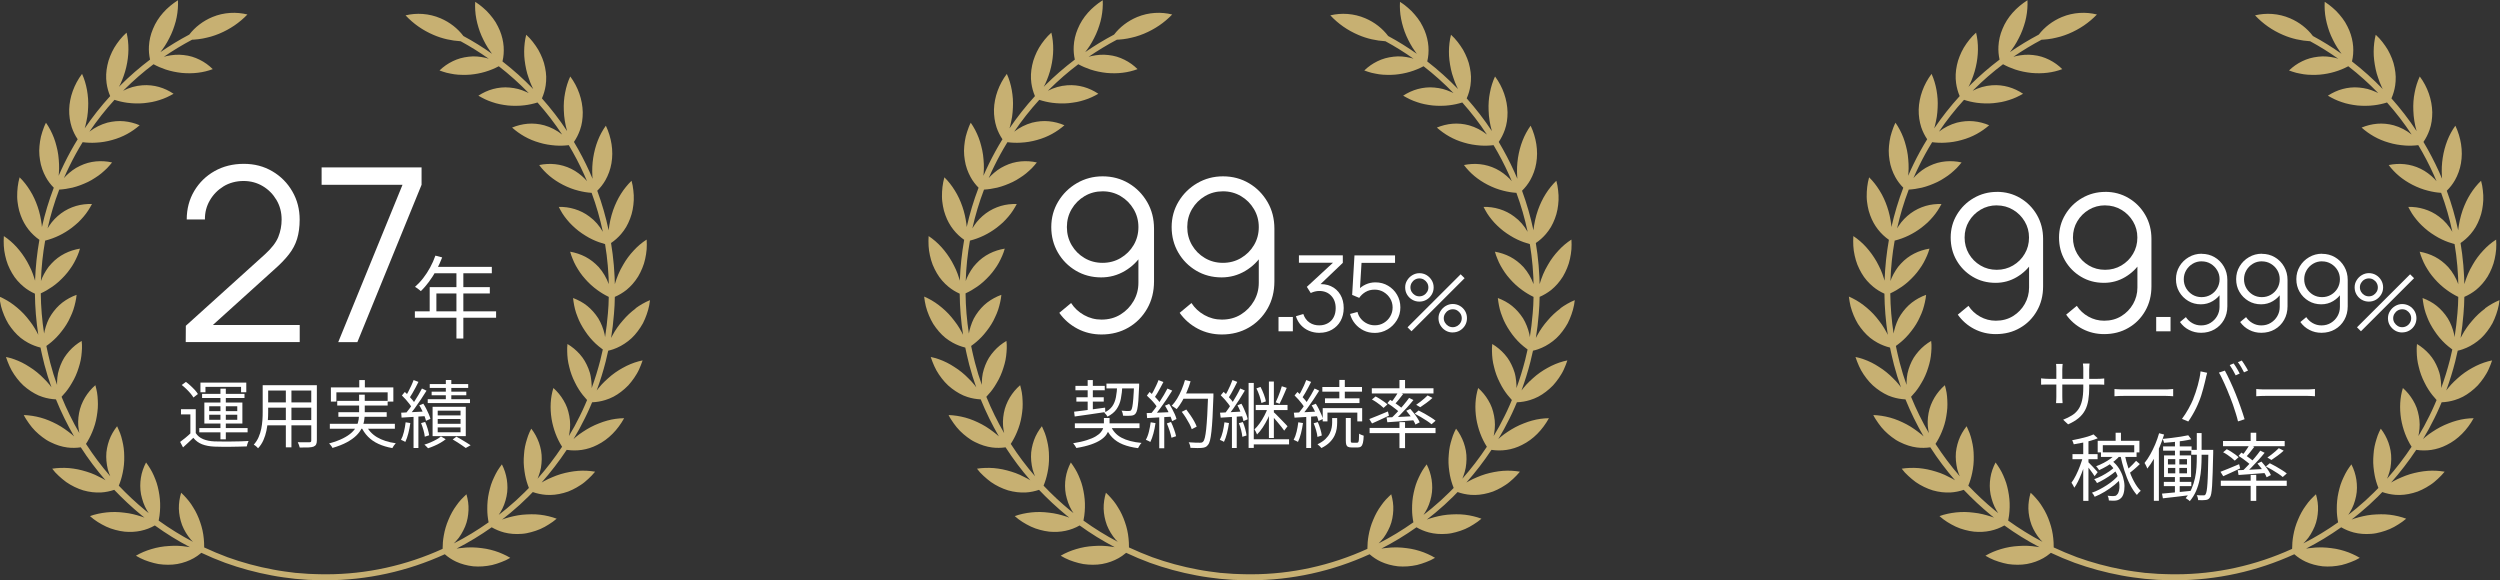 <?xml version="1.0" encoding="UTF-8"?><svg id="a" xmlns="http://www.w3.org/2000/svg" width="473.95" height="110" viewBox="0 0 473.95 110"><rect x="0" y="0" width="473.95" height="110" fill="#333333" stroke="none"/><path d="m120.53,58.47c-.89.65-1.72,1.42-2.46,2.3-.77.87-1.42,1.81-1.94,2.78-.1.17-.19.34-.28.52.24-1.49.43-3.03.55-4.6.1-1.06.14-2.14.16-3.19.77-.33,1.51-.77,2.2-1.31.83-.68,1.59-1.53,2.22-2.55.3-.51.57-1.05.79-1.6.11-.28.22-.56.31-.85.08-.29.16-.58.23-.88.13-.59.23-1.2.28-1.81.04-.61.04-1.23,0-1.86-.89.57-1.72,1.27-2.45,2.07-.75.8-1.44,1.71-2,2.71-.71,1.18-1.21,2.41-1.58,3.67,0-.43-.02-.86-.04-1.3-.02-.27-.03-.54-.05-.8-.03-.49-.06-.98-.1-1.48-.12-1.42-.3-2.83-.53-4.22.7-.47,1.33-1.03,1.9-1.69.35-.41.68-.86.97-1.35.28-.49.53-1.01.74-1.57.44-1.12.64-2.31.7-3.53.03-.61-.01-1.22-.08-1.83-.03-.31-.08-.61-.13-.92-.06-.31-.13-.61-.21-.91-.38.36-.74.76-1.07,1.17-.34.42-.66.86-.95,1.33-.59.93-1.06,1.94-1.46,3.04-.44,1.27-.72,2.56-.86,3.85-.54-2.55-1.26-5.05-2.16-7.5.6-.59,1.13-1.26,1.56-2.02.52-.93.93-2.01,1.13-3.19.41-2.36,0-4.86-1.06-7.12-1.25,1.73-2.04,3.8-2.4,6.09-.08.57-.15,1.14-.17,1.71-.03.57-.01,1.12.01,1.68,0,.2.03.39.04.58-.18-.44-.37-.88-.57-1.31-.88-1.95-1.87-3.84-2.96-5.67.47-.69.86-1.45,1.15-2.28.37-1.03.52-2.13.52-3.34-.05-2.38-.88-4.79-2.37-6.79-.45.96-.77,1.99-.97,3.06-.22,1.09-.3,2.21-.25,3.36.04,1.37.26,2.67.62,3.93-1.43-2.17-3.03-4.24-4.77-6.2.34-.77.58-1.59.71-2.45.08-.54.11-1.09.1-1.66-.02-.56-.09-1.13-.21-1.72-.22-1.19-.69-2.29-1.28-3.36-.31-.52-.66-1.02-1.04-1.51s-.8-.94-1.26-1.36c-.26,1.03-.38,2.08-.39,3.19-.01,1.11.14,2.2.38,3.35.12.57.28,1.11.47,1.64.17.54.38,1.07.61,1.57.09.18.18.36.26.54-1.83-1.89-3.78-3.64-5.83-5.23.43-1.83.32-3.83-.49-5.83-.23-.55-.5-1.09-.81-1.61-.32-.51-.68-.99-1.08-1.45-.2-.23-.4-.46-.62-.68-.22-.21-.45-.42-.68-.62-.47-.4-.96-.79-1.49-1.11-.06,1.04,0,2.14.21,3.22.1.54.24,1.07.4,1.61s.36,1.08.59,1.61c.47,1.04,1.01,2.07,1.66,2.95.11.16.22.31.33.46-1.74-1.23-3.55-2.36-5.43-3.37-1.07-1.42-2.55-2.6-4.33-3.36-2.19-.94-4.55-1.06-6.64-.56,1.49,1.59,3.25,2.83,5.31,3.71,1.67.72,3.39,1.09,5.14,1.2,1.84,1,3.62,2.11,5.33,3.32-.19-.06-.37-.12-.56-.17-1.07-.24-2.14-.36-3.24-.22-.55.06-1.07.16-1.58.3s-1,.34-1.46.56c-.93.45-1.75,1.03-2.5,1.75.45.16.89.32,1.36.44.23.06.47.11.71.15.24.05.48.09.72.13.48.07.99.11,1.5.11.5.02,1.02,0,1.55-.04,1.91-.17,3.75-.71,5.4-1.59,2,1.55,3.9,3.25,5.68,5.09-.16-.08-.32-.16-.49-.23-.5-.22-1.01-.41-1.52-.55-.53-.13-1.07-.22-1.62-.27-1.08-.11-2.16.02-3.14.28-.98.26-1.93.71-2.78,1.26.41.25.84.46,1.27.68.43.21.89.38,1.36.54.92.33,1.94.52,2.98.64.53.05,1.06.07,1.59.06.52,0,1.04-.03,1.56-.1.83-.1,1.66-.28,2.45-.53,1.71,1.92,3.27,3.95,4.67,6.08-1-.8-2.15-1.4-3.38-1.75-1.06-.29-2.12-.38-3.14-.3-1.04.09-2.03.34-2.97.73,1.43,1.26,3.11,2.27,5.16,2.85,1,.31,2.07.47,3.09.55.83.06,1.67.03,2.5-.07,1.07,1.79,2.04,3.64,2.9,5.55.19.43.38.86.56,1.29-.12-.15-.25-.29-.38-.43-.37-.39-.8-.74-1.23-1.07-.44-.32-.89-.61-1.39-.85-1.97-.97-4.09-1.13-6.07-.72,1.14,1.53,2.65,2.8,4.53,3.76.95.48,1.91.86,2.94,1.11.82.21,1.64.35,2.47.4.89,2.41,1.6,4.88,2.13,7.39-.64-1.12-1.47-2.11-2.53-2.88-.86-.66-1.83-1.13-2.81-1.43-.49-.15-.99-.26-1.49-.33-.51-.07-1.02-.09-1.53-.08.11.21.23.42.34.63.11.21.23.41.36.62.25.41.56.79.86,1.17.61.76,1.36,1.47,2.18,2.12.42.33.86.62,1.31.9.44.28.9.53,1.37.75.76.36,1.56.64,2.36.86.23,1.37.4,2.75.52,4.13.04.48.07.97.1,1.45.02.27.03.54.05.79.02.41.02.81.03,1.22-.43-1.19-1.08-2.3-1.92-3.25-.76-.81-1.59-1.45-2.5-1.93-.92-.48-1.9-.79-2.9-.97.12.46.28.91.47,1.36.18.45.38.89.62,1.32.12.22.25.43.38.64s.26.42.41.63c.29.42.61.82.97,1.22.69.8,1.47,1.5,2.33,2.12.67.49,1.39.92,2.14,1.28-.02,1.03-.06,2.08-.16,3.11-.13,1.55-.31,3.06-.54,4.52-.03-.19-.05-.38-.09-.56-.25-1.07-.64-2.08-1.2-3.01-.6-.93-1.31-1.72-2.1-2.36s-1.73-1.13-2.68-1.49c.11.95.27,1.9.58,2.83.08.23.17.47.26.7.08.23.18.46.28.69.21.46.45.92.73,1.38.14.23.29.45.43.67.14.22.29.43.45.64.31.42.65.82,1.01,1.2s.74.74,1.15,1.07c.25.21.49.4.75.58-.14.68-.3,1.36-.47,2.02-.46,1.79-1.01,3.56-1.64,5.3v-.52c-.02-.55-.08-1.09-.17-1.62-.05-.27-.1-.53-.18-.79s-.17-.52-.27-.78c-.2-.51-.44-.99-.7-1.44-.27-.45-.57-.87-.92-1.26-.69-.78-1.48-1.43-2.35-1.95-.05.47-.07.95-.05,1.43s.03.96.1,1.45c.06.49.16.98.29,1.47.11.49.26.98.44,1.48s.4.99.64,1.46c.22.47.48.92.76,1.36.45.7.97,1.36,1.54,1.97-.13.31-.26.63-.4.94l-.51,1.13c-.14.32-.28.62-.44.91l-1.03,2-1.07,1.85c.04-.18.08-.36.1-.55.09-.54.14-1.08.14-1.62s-.06-1.09-.16-1.63c-.1-.54-.24-1.06-.41-1.55-.18-.49-.42-.97-.68-1.41-.52-.89-1.18-1.68-1.93-2.35-.56,1.81-.67,3.79-.34,5.88.33,1.9.98,3.67,1.99,5.26-1.41,2.12-2.97,4.16-4.65,6.06.07-.17.14-.34.2-.51.19-.51.34-1.03.44-1.56.09-.54.14-1.09.15-1.63,0-.55-.02-1.07-.12-1.6-.09-.52-.23-1.03-.4-1.52-.35-.97-.83-1.86-1.46-2.67-.22.43-.43.85-.59,1.3-.17.45-.29.93-.43,1.39-.13.47-.22.96-.29,1.47-.03.25-.06.51-.07.77-.02.25-.04.51-.05.78-.02.53,0,1.06.05,1.58.05.53.13,1.05.22,1.55.16.82.4,1.62.71,2.4-.27.28-.54.57-.82.83l-1.63,1.55-1.72,1.49c-.36.31-.75.61-1.12.9-.14.11-.28.22-.43.33.11-.16.21-.32.31-.48.57-.91.95-1.96,1.17-3.03.23-1.06.21-2.15.06-3.16-.16-1.02-.47-1.98-.94-2.9-.28.39-.57.76-.82,1.18-.25.41-.47.85-.68,1.3-.21.44-.4.9-.56,1.38-.16.48-.28,1-.4,1.51-.23,1.02-.32,2.09-.31,3.13,0,.83.09,1.67.25,2.49-2.11,1.49-4.31,2.83-6.59,3.99.15-.15.29-.29.43-.45.18-.2.35-.41.52-.62.16-.22.31-.45.45-.68.28-.47.53-.95.74-1.45s.36-1.02.46-1.54c.1-.52.16-1.04.18-1.55s0-1.02-.07-1.52c-.07-.51-.18-1.01-.32-1.5-.18.16-.35.33-.52.5-.17.16-.34.33-.5.51-.32.35-.63.74-.91,1.15-.58.79-1.07,1.67-1.48,2.67-.42.96-.71,1.98-.89,3.01-.15.83-.22,1.67-.22,2.51-6.9,3.15-14.43,4.82-22.03,4.82-.37,0-.74,0-1.11-.01-.27,0-.54-.01-.81-.02-.48,0-.97-.02-1.44-.05l-2.25-.17h-.12c-1.43-.18-2.92-.36-4.35-.64-2.97-.55-5.89-1.34-8.68-2.35-1.5-.56-2.97-1.18-4.41-1.85,0-.31,0-.63-.02-.94-.03-.52-.08-1.05-.16-1.56-.08-.52-.2-1.03-.34-1.53s-.32-.99-.51-1.49c-.2-.5-.42-.97-.66-1.41-.12-.22-.25-.43-.38-.64-.13-.22-.26-.43-.4-.63-.28-.41-.58-.79-.9-1.14s-.64-.72-1-1.03c-.29.97-.45,2-.43,3.03.03,1.02.23,2.06.61,3.1.4,1.01.97,1.95,1.68,2.78.13.14.26.27.39.4-2.27-1.19-4.44-2.54-6.51-4.03.06-.31.12-.62.16-.94.03-.26.06-.51.08-.77.02-.26.04-.52.04-.79.03-1.05-.07-2.09-.28-3.13-.1-.53-.23-1.03-.38-1.51s-.35-.93-.54-1.39c-.39-.91-.91-1.71-1.47-2.49-.24.45-.44.92-.61,1.41-.08.24-.16.49-.22.74s-.11.49-.15.75c-.16,1.01-.17,2.08.03,3.16.11.53.26,1.05.44,1.57.19.51.41,1.02.69,1.47.1.17.21.33.32.5-.21-.17-.43-.34-.64-.51-1.79-1.47-3.46-3.04-5.03-4.69.32-.77.56-1.57.73-2.39.22-1.03.33-2.08.3-3.13,0-1.07-.13-2.08-.37-3.03-.11-.48-.24-.95-.41-1.4-.08-.22-.18-.45-.28-.66-.09-.22-.19-.44-.29-.66-.63.81-1.16,1.7-1.5,2.66-.17.48-.31.98-.41,1.5s-.16,1.07-.15,1.6c0,.54.05,1.09.14,1.62.04.27.1.54.16.8.07.26.16.51.25.77.07.18.14.36.22.54-1.69-1.94-3.22-3.99-4.61-6.14.46-.7.85-1.45,1.17-2.22.41-.97.72-1.98.88-3.02.08-.51.16-1.04.19-1.55s.03-1.01,0-1.49c-.02-.49-.06-.98-.14-1.45-.07-.48-.21-.93-.32-1.4-.78.68-1.43,1.45-1.96,2.33-.52.88-.94,1.88-1.13,2.95-.2,1.07-.24,2.18-.05,3.24.03.19.07.38.11.57-1.28-2.21-2.42-4.53-3.38-6.89.58-.61,1.11-1.26,1.56-1.96.14-.22.28-.44.4-.66.14-.23.26-.46.39-.69.24-.47.46-.95.64-1.45.35-.98.65-1.98.76-2.95.05-.48.11-.97.12-1.45.02-.48,0-.96-.06-1.43-.87.51-1.67,1.15-2.35,1.92-.34.38-.66.8-.95,1.25-.27.45-.51.92-.71,1.43s-.36,1.03-.48,1.57c-.1.53-.16,1.07-.17,1.61-.01.18-.01.37,0,.55-.07-.21-.14-.43-.22-.64-.16-.46-.31-.92-.46-1.37l-.62-2.18c-.13-.46-.23-.94-.34-1.4-.06-.27-.12-.53-.18-.79-.07-.33-.14-.66-.21-1,.69-.49,1.33-1.03,1.91-1.63.36-.37.7-.77,1.01-1.18.33-.42.64-.85.91-1.3.28-.45.52-.91.72-1.37.22-.46.42-.93.57-1.39.16-.47.27-.93.38-1.4s.19-.95.23-1.42c-.96.34-1.86.83-2.69,1.46-.82.63-1.51,1.41-2.12,2.33-.15.23-.29.47-.42.71-.12.24-.23.49-.33.74-.2.5-.36,1.02-.49,1.55-.05.18-.08.37-.11.55-.39-2.53-.6-5.08-.63-7.62.76-.35,1.49-.77,2.19-1.26.87-.6,1.62-1.3,2.35-2.09.36-.39.68-.8.97-1.21.3-.41.58-.83.81-1.26.46-.86.87-1.74,1.11-2.66-1.99.32-3.93,1.23-5.41,2.84-.19.2-.37.41-.54.62-.16.22-.32.44-.46.67-.29.46-.55.94-.77,1.43-.08.19-.15.39-.22.59.08-2.57.35-5.14.8-7.67,1.83-.46,3.54-1.29,5.07-2.45.41-.32.82-.66,1.19-1,.37-.35.7-.72,1.02-1.09.65-.75,1.15-1.56,1.6-2.4-1.01-.03-2.05.08-3.03.37-.97.29-1.95.75-2.83,1.4-.87.65-1.65,1.44-2.24,2.35-.11.16-.22.33-.32.5.56-2.5,1.3-4.96,2.21-7.35.83-.05,1.66-.18,2.49-.37,1.02-.25,1.98-.62,2.95-1.08.48-.23.92-.49,1.34-.77.44-.27.84-.56,1.22-.87.37-.32.74-.64,1.08-.98s.63-.71.94-1.08c-1.01-.23-2.01-.29-3.04-.2-.51.05-1.03.14-1.54.28-.5.14-1,.33-1.5.57-1.01.46-1.86,1.12-2.65,1.88-.14.14-.27.29-.4.44.33-.76.67-1.51,1.04-2.25.76-1.56,1.6-3.09,2.51-4.56.83.11,1.68.14,2.51.09,1.05-.05,2.09-.22,3.1-.51,2.06-.56,3.76-1.54,5.2-2.79-.93-.4-1.92-.66-2.96-.76-1.03-.1-2.07,0-3.15.26-1.24.34-2.4.93-3.41,1.71,1.43-2.11,3.02-4.13,4.75-6.03.79.26,1.62.45,2.44.56,1.02.13,2.09.17,3.14.07.26-.02.52-.06.78-.1.26-.03.51-.08.76-.12.5-.1.98-.23,1.44-.38.95-.29,1.81-.71,2.64-1.18-1.7-1.14-3.71-1.77-5.91-1.61-1.28.09-2.52.45-3.65,1.04l.24-.24c1.74-1.73,3.58-3.33,5.52-4.79.73.4,1.5.73,2.3,1,1,.33,2.01.53,3.08.65,2.1.19,4.07-.05,5.85-.72-.73-.73-1.55-1.32-2.48-1.78-.46-.23-.95-.43-1.45-.58s-1.03-.25-1.57-.31c-1.1-.14-2.18-.04-3.24.19-.18.04-.35.09-.53.14,1.72-1.18,3.5-2.26,5.35-3.24.13,0,.26-.01.39-.02.53-.04,1.08-.1,1.61-.2.26-.05.53-.11.79-.17.27-.06.53-.12.79-.2.53-.14,1.04-.35,1.56-.55,2.06-.86,3.84-2.07,5.35-3.64-2.08-.52-4.44-.43-6.64.48-1.79.75-3.29,1.91-4.38,3.33-1.89,1-3.72,2.11-5.47,3.32.12-.16.24-.32.36-.48.66-.88,1.21-1.89,1.69-2.93.24-.53.44-1.07.61-1.61.18-.53.32-1.06.42-1.6.21-1.07.29-2.17.24-3.21-2.11,1.33-3.82,3.19-4.73,5.42-.47,1.09-.71,2.22-.77,3.29-.05.86.03,1.72.21,2.54-1.98,1.5-3.86,3.12-5.63,4.89-.09.09-.18.18-.27.28.09-.18.19-.36.28-.54.24-.5.44-1.03.63-1.56.19-.53.35-1.08.48-1.64.53-2.25.55-4.49.06-6.54-.93.83-1.7,1.82-2.33,2.85-.31.52-.57,1.08-.79,1.63-.11.28-.21.56-.3.84-.09.29-.16.58-.22.87-.25,1.17-.3,2.29-.15,3.38.12.87.35,1.69.68,2.46-1.76,1.93-3.37,3.98-4.83,6.12.05-.18.11-.36.15-.54.13-.55.25-1.09.34-1.64.09-.56.13-1.13.16-1.71.07-1.14-.02-2.29-.21-3.36-.19-1.07-.5-2.11-.94-3.08-1.5,1.99-2.37,4.38-2.44,6.76-.02,1.2.15,2.32.48,3.35.28.83.66,1.59,1.13,2.28-.93,1.51-1.79,3.07-2.57,4.67-.37.75-.71,1.5-1.04,2.26.02-.19.03-.37.05-.56.09-1.1.02-2.25-.12-3.39-.08-.57-.19-1.13-.34-1.68-.13-.54-.3-1.07-.49-1.58-.39-1.02-.9-1.99-1.5-2.85-.29.55-.5,1.14-.69,1.72-.19.58-.35,1.18-.43,1.78-.09.6-.15,1.21-.16,1.8,0,.6.05,1.21.15,1.79.17,1.17.58,2.26,1.09,3.2.41.76.93,1.43,1.52,2.03-.93,2.43-1.68,4.93-2.25,7.46-.02-.18-.03-.36-.05-.55-.15-1.11-.38-2.21-.76-3.31-.38-1.1-.84-2.11-1.43-3.05-.58-.94-1.23-1.78-1.99-2.52-.34,1.2-.47,2.44-.46,3.66,0,.61.09,1.22.19,1.81.11.59.25,1.17.47,1.73.73,2.03,2.02,3.58,3.55,4.65-.45,2.55-.73,5.14-.82,7.74-.05-.17-.1-.34-.16-.51-.16-.53-.35-1.05-.58-1.57-.11-.26-.24-.52-.37-.77-.12-.26-.26-.51-.4-.76-1.16-2.01-2.62-3.66-4.41-4.84-.07,1.25-.03,2.49.25,3.68.13.59.29,1.17.51,1.73.23.56.49,1.1.79,1.61.59,1.03,1.37,1.89,2.19,2.57.66.55,1.39.99,2.15,1.33.03,2.6.24,5.21.64,7.8-.09-.17-.17-.34-.26-.51-.26-.49-.55-.97-.87-1.44-.16-.23-.33-.46-.51-.69-.17-.23-.34-.45-.53-.67-.73-.89-1.58-1.66-2.44-2.32-.86-.66-1.79-1.2-2.77-1.62.07.62.18,1.23.32,1.83.15.6.36,1.18.59,1.74.24.56.5,1.1.81,1.61.33.51.69.99,1.08,1.44.39.45.8.85,1.24,1.21.45.35.91.66,1.39.92.77.42,1.56.72,2.37.92.07.34.14.69.22,1.03.06.26.12.52.18.78.11.47.22.96.35,1.45l.63,2.21c.15.47.31.94.47,1.4.08.23.15.45.23.67-.12-.16-.23-.31-.35-.47-.35-.43-.73-.85-1.14-1.24-.39-.4-.81-.79-1.26-1.15-.45-.37-.92-.7-1.4-1-.46-.31-.94-.58-1.43-.83-.98-.49-2-.85-3.05-1.07.19.59.42,1.17.67,1.73.26.56.54,1.1.89,1.6.69,1.01,1.46,1.92,2.44,2.65.48.37.96.68,1.45.95.25.13.49.26.74.37.26.11.52.2.78.29.84.27,1.68.41,2.51.45.98,2.41,2.13,4.76,3.44,7.02-.14-.13-.28-.26-.43-.38-.87-.7-1.77-1.36-2.8-1.91-1.04-.54-2.05-.98-3.12-1.27-1.06-.29-2.14-.45-3.19-.49.27.56.63,1.08.98,1.58.36.5.74.98,1.17,1.41.43.43.89.83,1.37,1.19.48.36.97.69,1.52.95,1.08.54,2.15.88,3.22,1.02.87.11,1.72.09,2.55-.03,1.41,2.19,2.98,4.28,4.69,6.25-.16-.1-.33-.2-.49-.29-.24-.13-.49-.26-.75-.38-.25-.13-.5-.25-.75-.37-.51-.23-1.05-.43-1.61-.6-.56-.17-1.1-.32-1.65-.43-.55-.11-1.1-.19-1.65-.24-1.11-.08-2.18-.05-3.21.11.19.25.39.49.59.72.21.23.43.44.66.65.45.42.92.81,1.41,1.17,1,.69,2.1,1.22,3.23,1.57,1.16.33,2.29.45,3.36.4.87-.05,1.71-.23,2.51-.5,1.6,1.68,3.31,3.28,5.13,4.78.2.17.41.33.61.49-.18-.07-.35-.13-.53-.19-.54-.16-1.06-.34-1.61-.46-.55-.13-1.11-.23-1.7-.29-1.14-.15-2.26-.17-3.36-.05-.27.03-.55.07-.82.11s-.53.09-.79.15c-.52.11-1.03.26-1.53.44.92.84,2,1.48,3.09,2,.54.26,1.13.45,1.71.61s1.17.27,1.76.34c2.17.2,4.1-.24,5.74-1.18,2.11,1.53,4.33,2.9,6.66,4.12-.2-.03-.39-.07-.59-.09-1.09-.17-2.22-.22-3.39-.13-1.15.06-2.26.26-3.32.58-1.05.31-2.03.72-2.95,1.26.54.31,1.08.61,1.66.83s1.16.41,1.75.56c.29.07.59.14.88.19.3.05.6.08.9.1.6.04,1.2.05,1.79,0,.59-.04,1.17-.15,1.72-.3.55-.15,1.07-.33,1.56-.56.49-.22.95-.48,1.38-.78.27-.19.52-.39.77-.59,1.46.69,2.96,1.32,4.5,1.89,2.85,1.03,5.83,1.84,8.86,2.4,1.47.29,2.98.47,4.43.64l2.41.19c.5.03,1.01.04,1.5.05.27,0,.53.01.8.02.38,0,.76.01,1.13.01,7.77,0,15.47-1.71,22.52-4.93.63.55,1.34,1.03,2.13,1.4.97.45,2.06.75,3.26.89,1.18.1,2.39.01,3.59-.25.59-.15,1.17-.33,1.75-.56.29-.11.57-.23.86-.36.28-.13.55-.29.82-.44-.45-.27-.92-.52-1.41-.73-.49-.22-1-.42-1.53-.58s-1.06-.3-1.61-.4-1.11-.16-1.69-.22c-.58-.05-1.15-.06-1.72-.04-.28,0-.56.03-.84.06-.28.02-.56.04-.84.08-.18.02-.36.05-.54.08,2.3-1.18,4.53-2.53,6.66-4.04.72.42,1.51.75,2.36.98,1.05.27,2.16.36,3.37.26.61-.04,1.18-.16,1.76-.32.58-.15,1.15-.35,1.72-.59.56-.24,1.09-.54,1.61-.87.52-.33,1.04-.68,1.5-1.09-.98-.36-2.04-.62-3.13-.75-1.1-.13-2.2-.1-3.37,0-1.16.12-2.24.39-3.31.72-.19.06-.37.13-.55.2.14-.11.28-.22.43-.34.39-.3.78-.61,1.17-.94l1.74-1.51,1.65-1.57c.29-.28.57-.57.84-.86.79.28,1.62.46,2.5.53.55.04,1.1.03,1.65-.03.56-.06,1.13-.17,1.71-.33.29-.08.58-.17.86-.27.28-.11.55-.23.82-.36.54-.26,1.06-.56,1.57-.9.52-.33.97-.73,1.43-1.15.45-.42.89-.87,1.28-1.35-1.04-.18-2.13-.24-3.22-.16-.55.04-1.09.12-1.64.22-.55.11-1.12.23-1.67.4-.56.17-1.09.37-1.6.59-.52.22-1.04.45-1.52.72-.17.09-.34.19-.5.29,1.72-1.95,3.32-4.03,4.76-6.2,1.85.28,3.87.05,5.78-.93,2.16-1.06,3.9-2.88,5.11-5.07-1.07.01-2.14.16-3.2.45-.53.14-1.04.32-1.57.53-.53.2-1.05.44-1.57.71s-.99.57-1.47.88-.93.64-1.36,1c-.15.13-.29.26-.43.39l1.1-1.91,1.04-2.01c.17-.32.32-.65.47-.97l.51-1.13c.14-.32.27-.64.41-.96.84-.03,1.68-.17,2.51-.43.52-.16,1.03-.37,1.54-.63.5-.26.98-.58,1.45-.94.47-.36.92-.76,1.35-1.2.4-.44.77-.92,1.12-1.42.34-.51.67-1.03.92-1.59.26-.56.48-1.14.68-1.73-1.04.21-2.06.56-3.04,1.04-.48.24-.97.51-1.46.81-.48.3-.95.63-1.4.99-.22.18-.44.37-.65.56-.21.19-.43.38-.63.58-.41.39-.79.81-1.14,1.24-.12.16-.25.32-.38.48.66-1.8,1.23-3.63,1.7-5.48.17-.67.33-1.36.48-2.06.31-.07.62-.15.93-.26.49-.17.98-.38,1.45-.64.47-.26.94-.56,1.39-.91.22-.17.44-.36.66-.56.21-.2.41-.41.61-.63.39-.45.75-.92,1.08-1.43.16-.25.32-.51.47-.78.13-.27.26-.54.38-.82.47-1.12.83-2.32.95-3.55-.99.4-1.89.93-2.79,1.58l.09-.02Z" fill="#c7b072" stroke-width="0"/><path d="m78.65,59.02h15.4v1.22h-15.4v-1.22Zm3.89-10.56l1.29.34c-.32.83-.69,1.63-1.11,2.42-.43.79-.89,1.52-1.39,2.19s-1.01,1.27-1.55,1.78c-.08-.07-.18-.16-.31-.26-.13-.11-.27-.21-.41-.31s-.27-.18-.38-.24c.54-.48,1.06-1.02,1.54-1.64s.92-1.29,1.32-2.02.73-1.48,1-2.25h0Zm-1.09,5.97h11.41v1.21h-10.13v4.01h-1.27v-5.22h-.01Zm.83-3.84h10.96v1.22h-11.59l.63-1.22Zm4.25.65h1.31v12.94h-1.31v-12.94Z" fill="#fff" stroke-width="0"/><path d="m37.11,82.1c.33.51.79.9,1.4,1.15s1.32.4,2.14.43c.39,0,.87.02,1.43.02h1.76c.62,0,1.21-.02,1.79-.03.58-.02,1.08-.04,1.5-.07-.04.08-.08.17-.13.29s-.09.25-.13.38-.07.25-.08.36c-.39,0-.86.02-1.39.04-.54.01-1.09.02-1.67.03s-1.14,0-1.68,0-1-.02-1.39-.03c-.92-.04-1.71-.19-2.37-.45-.65-.26-1.2-.67-1.64-1.22-.31.3-.62.6-.95.9-.32.3-.66.61-1,.92l-.55-1.04c.31-.22.64-.48,1-.78s.7-.59,1.02-.9h.94Zm0-4.52v4.96h-1.02v-3.98h-1.78v-.98s2.8,0,2.8,0Zm-2.66-4.59l.8-.59c.29.21.58.46.88.73s.56.54.81.81.44.52.58.76l-.85.66c-.13-.23-.32-.49-.56-.78s-.51-.56-.79-.84c-.28-.27-.57-.52-.86-.75h-.01Zm3.33,8.16h9.16v.81h-9.16v-.81Zm.22-8.61h8.69v1.82h-.99v-1.02h-6.75v1.02h-.95s0-1.82,0-1.82Zm.31,2.13h8.04v.78h-8.04v-.78Zm.43,1.64h7.21v3.99h-7.21v-3.99Zm.92.71v.92h5.32v-.92h-5.32Zm0,1.61v.95h5.32v-.95h-5.32Zm2.13-4.94h1.02v9.6h-1.02v-9.6Z" fill="#fff" stroke-width="0"/><path d="m49.8,73.03h1.04v5.08c0,.53-.02,1.1-.07,1.71s-.13,1.22-.26,1.84c-.13.62-.32,1.21-.57,1.78s-.59,1.09-1.02,1.55c-.05-.08-.12-.16-.22-.25-.1-.09-.21-.18-.31-.26-.1-.08-.2-.14-.28-.18.39-.44.7-.91.92-1.43.22-.51.39-1.04.5-1.59s.18-1.09.22-1.63.05-1.06.05-1.55v-5.08h0Zm.52,6.61h9.14v.99h-9.14v-.99Zm.08-6.61h9.06v1.01h-9.06v-1.01Zm0,3.26h9.03v.99h-9.03v-.99Zm3.79-2.88h1.06v11.4h-1.06v-11.4Zm4.84-.38h1.04v10.47c0,.34-.05.59-.15.77s-.26.31-.5.41c-.23.08-.56.13-.98.15-.42.02-.96.02-1.62.01-.03-.13-.08-.3-.15-.5s-.14-.37-.22-.51c.33,0,.64.02.94.02h1.25c.14,0,.24-.04.29-.08.06-.05.08-.13.08-.27v-10.47h.02Z" fill="#fff" stroke-width="0"/><path d="m68.09,74.82h1.06v3.5c0,.48-.04.96-.12,1.44-.08.49-.24.97-.47,1.44-.23.48-.57.94-1.02,1.38-.45.44-1.04.86-1.77,1.26s-1.65.76-2.74,1.08c-.03-.08-.08-.17-.15-.27s-.16-.21-.24-.31c-.09-.1-.17-.19-.25-.27,1.05-.29,1.93-.61,2.62-.96.7-.35,1.25-.72,1.67-1.11s.72-.8.92-1.21.33-.83.39-1.25.09-.83.09-1.23v-3.49h.01Zm-5.56,5.52h12.33v.94h-12.33s0-.94,0-.94Zm.21-6.9h11.83v2.7h-1.08v-1.76h-9.72v1.76h-1.04v-2.7h.01Zm1.19,2.56h9.56v.88h-9.56s0-.88,0-.88Zm.22,2.14h9.16v.88h-9.16v-.88Zm3.96-6.09h1.06v2.04h-1.06v-2.04Zm1.26,8.51c.44.97,1.14,1.74,2.1,2.32.96.57,2.15.96,3.56,1.15-.11.11-.23.26-.36.44s-.22.34-.29.48c-.99-.18-1.87-.44-2.64-.8-.77-.35-1.43-.81-1.98-1.37-.55-.56-1-1.23-1.34-2,0,0,.95-.22.95-.22Z" fill="#fff" stroke-width="0"/><path d="m76.91,80.06l.88.14c-.09.66-.22,1.31-.38,1.95-.16.64-.35,1.18-.57,1.63-.06-.04-.14-.08-.24-.13-.1-.05-.21-.1-.31-.15s-.19-.08-.27-.11c.23-.43.42-.94.56-1.53s.25-1.19.32-1.8h0Zm-.85-1.82c.61-.03,1.33-.06,2.16-.11.83-.04,1.69-.09,2.57-.13v.88c-.84.06-1.67.11-2.48.16-.81.05-1.54.1-2.18.13l-.07-.94h0Zm.13-3.26l.55-.67c.25.22.51.47.76.74.26.27.49.54.71.8.21.26.38.5.5.71l-.59.78c-.12-.22-.29-.48-.5-.76s-.44-.56-.69-.84-.5-.54-.74-.77h0Zm3.79-1.33l.88.42c-.32.51-.67,1.06-1.06,1.65s-.79,1.15-1.18,1.69c-.4.54-.77,1.01-1.13,1.41l-.64-.36c.26-.31.54-.66.83-1.06.29-.4.57-.81.85-1.25.28-.43.55-.87.8-1.29.25-.43.47-.83.66-1.2h-.01Zm-1.57-1.6l.92.35c-.17.35-.35.71-.55,1.08-.2.37-.4.74-.6,1.08-.2.35-.39.66-.57.92l-.73-.32c.18-.27.36-.59.55-.95s.37-.74.55-1.12.31-.73.43-1.04Zm-.01,6.61h.92v6.27h-.92v-6.27Zm1.08-1.82l.77-.31c.2.3.38.62.56.97s.34.69.48,1.02c.14.33.24.62.31.88l-.84.38c-.06-.25-.15-.55-.28-.89s-.28-.69-.45-1.05-.35-.69-.54-1h-.01Zm.35,3.37l.77-.22c.18.4.34.84.48,1.31.14.47.23.88.28,1.22l-.83.27c-.03-.35-.11-.76-.25-1.25s-.29-.93-.45-1.33Zm3.77,2.53l.9.53c-.28.22-.61.45-.99.67s-.77.42-1.18.59c-.41.18-.8.33-1.18.45-.08-.1-.19-.22-.33-.35s-.25-.24-.36-.34c.38-.11.77-.25,1.18-.43.4-.17.77-.36,1.12-.55.35-.19.62-.38.84-.58h0Zm-2.51-7.06h8.01v.74h-8.01v-.74Zm.38-2.87h7.29v.73h-7.29v-.73Zm.36,1.44h6.57v.69h-6.57v-.69Zm.18,2.87h6.29v5.56h-6.29v-5.56Zm.97.73v.9h4.33v-.9h-4.33Zm0,1.58v.91h4.33v-.91h-4.33Zm0,1.6v.92h4.33v-.92h-4.33Zm1.54-8.99h1.04v4.26h-1.04v-4.26Zm1.3,11.27l.71-.53c.32.18.64.36.97.56s.64.39.94.57.56.35.78.5l-.92.52c-.2-.14-.43-.3-.7-.49-.27-.19-.56-.38-.87-.58-.31-.2-.61-.39-.91-.55Z" fill="#fff" stroke-width="0"/><path d="m209.04,33.43c1.81,0,3.46.44,4.93,1.31,1.47.87,2.64,2.06,3.51,3.56s1.3,3.18,1.3,5.05v10c0,1.92-.43,3.64-1.3,5.16-.87,1.52-2.05,2.72-3.55,3.59s-3.2,1.31-5.11,1.31c-1.64,0-3.16-.36-4.55-1.09s-2.54-1.73-3.45-3.01l2.24-1.86c.61.95,1.43,1.71,2.45,2.28s2.12.86,3.31.86c1.36,0,2.56-.32,3.61-.97s1.87-1.5,2.48-2.56.91-2.21.91-3.45v-6.28l.72.84c-.83,1.32-1.92,2.39-3.29,3.2s-2.86,1.22-4.49,1.22c-1.77,0-3.38-.43-4.81-1.28s-2.57-2-3.4-3.44c-.83-1.44-1.25-3.05-1.25-4.82s.44-3.39,1.32-4.85,2.06-2.62,3.54-3.48,3.11-1.29,4.88-1.29Zm0,2.84c-1.25,0-2.39.3-3.42.91s-1.84,1.42-2.45,2.45c-.61,1.03-.91,2.17-.91,3.42s.3,2.39.9,3.42,1.41,1.84,2.44,2.45,2.17.91,3.42.91,2.4-.3,3.43-.91,1.85-1.42,2.46-2.45c.61-1.03.91-2.17.91-3.42s-.3-2.37-.91-3.4c-.61-1.03-1.42-1.85-2.45-2.46s-2.17-.92-3.42-.92Z" fill="#fff" stroke-width="0"/><path d="m231.86,33.43c1.81,0,3.46.44,4.93,1.31,1.47.87,2.64,2.06,3.51,3.56s1.3,3.18,1.3,5.05v10c0,1.92-.43,3.64-1.3,5.16-.87,1.52-2.05,2.72-3.55,3.59s-3.2,1.31-5.11,1.31c-1.64,0-3.16-.36-4.55-1.09s-2.54-1.73-3.45-3.01l2.24-1.86c.61.95,1.43,1.71,2.45,2.28s2.12.86,3.31.86c1.36,0,2.56-.32,3.61-.97s1.87-1.5,2.48-2.56.91-2.21.91-3.45v-6.28l.72.84c-.83,1.32-1.92,2.39-3.29,3.2s-2.86,1.22-4.49,1.22c-1.77,0-3.38-.43-4.81-1.28s-2.57-2-3.4-3.44c-.83-1.44-1.25-3.05-1.25-4.82s.44-3.39,1.32-4.85,2.06-2.62,3.54-3.48,3.11-1.29,4.88-1.29Zm0,2.84c-1.25,0-2.39.3-3.42.91s-1.84,1.42-2.45,2.45c-.61,1.03-.91,2.17-.91,3.42s.3,2.39.9,3.42,1.41,1.84,2.44,2.45,2.17.91,3.42.91,2.4-.3,3.43-.91,1.85-1.42,2.46-2.45.91-2.17.91-3.42-.3-2.37-.91-3.4c-.61-1.03-1.42-1.85-2.45-2.46s-2.17-.92-3.42-.92Z" fill="#fff" stroke-width="0"/><path d="m242.38,62.81v-2.72h2.72v2.72h-2.72Z" fill="#fff" stroke-width="0"/><path d="m250.15,63.1c-.71,0-1.37-.13-1.97-.38s-1.12-.62-1.55-1.08c-.43-.47-.75-1.03-.95-1.69l1.4-.42c.24.71.63,1.25,1.18,1.62s1.17.54,1.87.53c.64,0,1.19-.16,1.65-.43.46-.27.82-.65,1.07-1.14s.37-1.05.37-1.69c0-.98-.29-1.77-.86-2.36-.57-.6-1.32-.9-2.25-.9-.26,0-.53.03-.82.1-.29.07-.55.17-.8.29l-.74-1.17,5.6-5.17.24.6h-7.34v-1.41h8.32v1.43l-4.88,4.66-.02-.58c1-.13,1.88,0,2.64.34s1.36.89,1.79,1.61.64,1.57.64,2.54c0,.92-.2,1.73-.59,2.44s-.94,1.25-1.63,1.65-1.48.6-2.36.6h0Z" fill="#fff" stroke-width="0"/><path d="m260.59,63.11c-.75,0-1.44-.15-2.07-.46-.63-.31-1.17-.73-1.62-1.27-.45-.54-.77-1.16-.96-1.86l1.41-.38c.13.52.36.97.69,1.34.33.38.72.67,1.17.88s.92.31,1.42.31c.64,0,1.21-.15,1.72-.46.51-.31.92-.72,1.21-1.23.3-.51.45-1.08.45-1.69s-.16-1.21-.47-1.71-.73-.92-1.24-1.22-1.07-.45-1.68-.45c-.68,0-1.27.15-1.76.45-.49.3-.89.67-1.18,1.11l-1.34-.56.44-7.49h7.69v1.41h-7.04l.73-.69-.39,6.39-.37-.49c.41-.47.91-.84,1.5-1.11s1.2-.4,1.85-.4c.89,0,1.69.21,2.4.64.71.42,1.28.99,1.7,1.71.42.72.63,1.52.63,2.41s-.22,1.68-.67,2.42c-.45.73-1.04,1.32-1.78,1.75-.74.44-1.56.66-2.45.66h0Z" fill="#fff" stroke-width="0"/><path d="m269.09,57.18c-.5,0-.95-.12-1.36-.36-.41-.24-.74-.57-.98-.97-.24-.41-.36-.86-.36-1.36s.12-.94.38-1.35c.25-.41.58-.74.99-.98.41-.24.85-.37,1.33-.37s.95.12,1.35.36.73.57.98.98.37.86.37,1.36-.12.95-.37,1.36-.57.73-.98.97-.86.36-1.35.36Zm-1.5,5.62l-.75-.75,10.07-10.05.75.74s-10.07,10.06-10.07,10.06Zm1.5-6.62c.31,0,.59-.08.85-.23.26-.15.46-.36.62-.62s.23-.54.23-.85-.08-.59-.23-.85c-.16-.26-.36-.46-.62-.62-.26-.15-.54-.23-.85-.23s-.59.08-.85.23-.46.36-.62.62c-.15.26-.23.54-.23.85s.08.59.23.85c.16.26.36.46.62.62s.54.23.85.23Zm6.32,6.85c-.5,0-.95-.12-1.35-.36-.41-.24-.73-.57-.98-.98s-.37-.86-.37-1.36.12-.94.38-1.35.58-.74.99-.98.85-.37,1.33-.37.95.12,1.36.36.74.57.98.97c.24.41.36.86.36,1.36s-.12.95-.36,1.36-.57.73-.98.98c-.41.24-.86.36-1.36.36h0Zm0-1c.31,0,.59-.08.86-.23.26-.16.47-.36.62-.62s.23-.54.23-.85-.08-.59-.23-.85c-.16-.26-.36-.46-.62-.62s-.54-.23-.85-.23-.59.08-.85.23-.46.36-.62.62-.24.54-.24.85.08.59.24.85.36.46.62.62c.26.15.54.23.84.23h0Z" fill="#fff" stroke-width="0"/><path d="m209.29,79.24h1.06v1.16c0,.32-.04.65-.13.99s-.25.69-.49,1.03-.6.67-1.06.98c-.47.31-1.07.6-1.82.86s-1.68.49-2.79.67c-.07-.12-.16-.27-.27-.45-.12-.18-.23-.33-.34-.45,1.04-.17,1.9-.36,2.6-.59.7-.22,1.26-.46,1.69-.72s.75-.52.97-.79.37-.54.45-.8c.08-.27.12-.52.12-.76v-1.13h.01Zm-5.66-1.19c.49-.06,1.06-.13,1.7-.21s1.32-.18,2.03-.27c.71-.1,1.43-.19,2.15-.29l.03.84c-1.05.16-2.08.31-3.11.46s-1.92.27-2.69.38l-.11-.91h0Zm.14,2.21h12.26v.91h-12.26v-.91Zm.11-7.11h5.56v.84h-5.56v-.84Zm.18,2.16h5.19v.83h-5.19v-.83Zm2.14-3.26h.98v5.91l-.98.15v-6.06Zm5.6.97h.99c-.05.97-.15,1.83-.3,2.59-.15.76-.43,1.41-.82,1.97-.39.56-.97,1.03-1.72,1.41-.06-.12-.14-.26-.27-.41-.12-.15-.24-.27-.35-.35.68-.32,1.19-.72,1.53-1.2s.57-1.06.7-1.74c.13-.67.21-1.43.24-2.28h0Zm-1.26,7.62c.4,1.04,1.09,1.81,2.06,2.33.97.52,2.24.85,3.81,1-.08.07-.17.17-.25.29s-.15.24-.22.36-.13.23-.19.34c-1.09-.14-2.04-.37-2.86-.7-.81-.33-1.49-.77-2.04-1.34-.55-.56-.98-1.27-1.29-2.11,0,0,.98-.17.98-.17Zm-.78-7.92h5.59v.91h-5.59v-.91Zm5.21,0h.99v.27c0,.07,0,.13,0,.17-.05,1.18-.1,2.12-.15,2.83-.06.71-.13,1.25-.21,1.62s-.19.63-.31.78c-.1.13-.22.23-.35.29s-.3.1-.5.12c-.16.02-.38.03-.66.03s-.57,0-.88-.03c0-.15-.04-.31-.08-.49-.05-.18-.11-.33-.2-.46.3.04.57.06.83.06h.55c.12,0,.2,0,.27-.03.06-.02.13-.06.18-.14.08-.1.16-.32.22-.65.07-.33.12-.84.18-1.52s.1-1.58.15-2.69v-.17h-.02Z" fill="#fff" stroke-width="0"/><path d="m218.16,80.06l.9.15c-.09.66-.22,1.31-.39,1.95s-.36,1.18-.59,1.63c-.07-.05-.15-.09-.25-.14s-.2-.1-.31-.15-.2-.09-.29-.12c.24-.43.44-.94.58-1.53s.26-1.19.34-1.8h0Zm-.77-1.75c.63-.02,1.38-.04,2.25-.08.88-.03,1.78-.07,2.7-.12v.87c-.89.06-1.75.11-2.6.15-.85.05-1.61.09-2.27.13l-.08-.95h0Zm.03-3.3l.52-.7c.26.21.53.45.8.71s.52.52.74.78.4.49.52.69l-.56.81c-.13-.22-.31-.47-.52-.74s-.46-.54-.72-.81-.52-.52-.77-.74h-.01Zm2.2-2.95l.94.36c-.17.34-.35.69-.56,1.06s-.41.73-.6,1.07c-.2.34-.39.64-.57.9l-.73-.32c.18-.27.36-.58.55-.94s.37-.73.55-1.11.32-.72.43-1.03h0Zm1.69,1.6l.92.39c-.33.53-.69,1.09-1.08,1.67-.4.58-.8,1.15-1.2,1.7s-.78,1.03-1.13,1.43l-.67-.35c.27-.32.55-.68.84-1.08s.58-.82.86-1.26.55-.87.81-1.3c.25-.43.47-.83.66-1.2h0Zm-1.54,5.07h.95v6.25h-.95v-6.25Zm1.09-1.82l.78-.34c.21.31.4.63.59.98.19.35.35.68.5,1.01.14.33.25.62.31.88l-.83.39c-.07-.26-.18-.56-.32-.9-.14-.34-.3-.68-.48-1.04-.18-.35-.36-.69-.56-.99h.01Zm.36,3.36l.78-.27c.21.43.4.9.58,1.4s.31.94.38,1.3l-.87.29c-.07-.37-.18-.81-.35-1.32s-.35-.98-.53-1.41h0Zm3.43-8.22l1.06.24c-.2.67-.43,1.33-.71,1.98-.28.65-.58,1.25-.9,1.81-.33.56-.67,1.05-1.02,1.48-.08-.06-.17-.12-.28-.2-.11-.08-.23-.16-.35-.24-.12-.08-.23-.14-.32-.19.37-.39.72-.85,1.03-1.36.31-.52.6-1.08.85-1.69s.47-1.22.64-1.83h0Zm-.6,6.02l.85-.43c.26.34.52.7.78,1.08.26.38.5.76.71,1.14s.37.72.48,1.02l-.94.49c-.09-.3-.24-.64-.44-1.02s-.43-.77-.68-1.17-.51-.76-.77-1.1h0Zm.07-3.47h5.33v.99h-5.33v-.99Zm4.9,0h1.02v.34c0,.08,0,.15,0,.2-.06,1.59-.11,2.93-.17,4.02s-.13,1.99-.21,2.69c-.08.71-.17,1.25-.27,1.65-.1.39-.23.67-.38.84-.15.21-.31.35-.49.42-.18.08-.4.13-.66.15-.23.03-.55.04-.95.03-.4,0-.81-.02-1.23-.04,0-.16-.04-.34-.1-.54-.06-.2-.14-.37-.23-.51.47.04.9.06,1.29.07.4,0,.68.01.85.01.15,0,.27-.01.36-.04s.18-.09.25-.18c.12-.12.23-.37.32-.75s.18-.91.25-1.6c.07-.69.14-1.57.2-2.65.06-1.07.11-2.37.17-3.88v-.22h0Z" fill="#fff" stroke-width="0"/><path d="m232.14,80.06l.85.14c-.09.66-.22,1.31-.38,1.95-.16.63-.35,1.18-.57,1.62-.05-.04-.12-.08-.22-.13-.1-.05-.2-.09-.3-.14s-.19-.08-.27-.11c.23-.43.42-.94.56-1.53s.25-1.19.32-1.8h.01Zm-.85-1.82c.58-.02,1.26-.05,2.06-.1.79-.05,1.61-.09,2.45-.14v.9c-.77.05-1.55.1-2.32.15s-1.46.1-2.06.13l-.13-.94h0Zm.13-3.29l.55-.66c.25.22.51.47.76.74.26.27.49.54.71.8.21.26.38.5.49.71l-.57.77c-.12-.22-.29-.48-.5-.76s-.44-.56-.69-.84-.5-.54-.74-.77h0Zm3.71-1.3l.87.39c-.31.52-.65,1.08-1.02,1.66s-.74,1.14-1.12,1.68c-.38.54-.74,1.01-1.08,1.42l-.63-.35c.25-.31.51-.66.78-1.06.27-.4.54-.81.81-1.25.27-.43.53-.87.76-1.29.24-.43.45-.83.62-1.2h.01Zm-1.48-1.6l.91.35c-.17.35-.35.71-.55,1.08s-.39.73-.58,1.08c-.19.34-.38.65-.55.91l-.71-.31c.17-.27.35-.59.53-.95.19-.36.36-.74.53-1.12.17-.38.31-.73.42-1.04h0Zm-.1,6.61h.91v6.27h-.91v-6.27Zm1.06-1.83l.74-.29c.18.31.35.64.5,1s.3.71.43,1.04.21.64.26.91l-.8.34c-.05-.26-.13-.56-.25-.91-.12-.34-.25-.7-.41-1.07-.15-.37-.31-.71-.48-1.01h.01Zm.25,3.4l.76-.22c.17.4.32.84.45,1.32.13.48.21.89.25,1.23l-.8.25c-.03-.36-.1-.77-.22-1.25s-.27-.92-.43-1.32h0Zm1.85-7.63h.98v12.32h-.98v-12.32Zm.57,10.68h7.1v.97h-7.1v-.97Zm3.08-5.99l.71.29c-.19.57-.43,1.16-.72,1.76-.29.61-.62,1.18-.97,1.71s-.71.97-1.07,1.32c-.05-.14-.12-.31-.22-.5s-.19-.35-.27-.47c.33-.3.65-.68.98-1.13.33-.46.63-.95.9-1.47.28-.52.49-1.03.65-1.51h.01Zm-2.3-.52h6.03v.97h-6.03v-.97Zm.13-3.14l.78-.28c.23.43.44.9.63,1.41s.32.96.39,1.33l-.85.31c-.07-.38-.19-.83-.36-1.35-.18-.52-.37-.99-.59-1.42Zm2.37-1.3h.94v10.7h-.94v-10.7Zm.84,5.75c.1.08.25.21.43.39.19.18.39.38.61.62.22.23.44.46.67.69.22.23.42.43.6.62.18.18.3.32.38.41l-.63.83c-.12-.19-.29-.42-.52-.7-.22-.28-.47-.58-.73-.89s-.51-.6-.75-.88c-.24-.27-.43-.48-.58-.63l.52-.46h0Zm1.6-4.86l.94.31c-.14.34-.29.69-.45,1.06-.16.37-.32.72-.47,1.06s-.3.63-.44.9l-.74-.28c.14-.28.28-.6.43-.95s.28-.72.41-1.08c.13-.37.24-.7.32-1v-.02Z" fill="#fff" stroke-width="0"/><path d="m246.14,80.06l.88.14c-.09.66-.22,1.31-.38,1.95s-.35,1.18-.57,1.63c-.06-.04-.14-.08-.24-.13-.1-.05-.21-.1-.31-.15s-.19-.08-.27-.11c.23-.43.42-.94.56-1.53s.25-1.19.32-1.8h.01Zm-.85-1.82c.61-.03,1.33-.06,2.16-.1s1.69-.09,2.57-.13v.88c-.82.06-1.64.11-2.44.16-.81.05-1.53.1-2.16.13l-.13-.94Zm.13-3.26l.55-.67c.25.22.51.47.76.74.26.27.49.54.71.8.21.26.38.5.5.71l-.59.78c-.12-.22-.29-.48-.5-.76s-.44-.56-.69-.84-.5-.54-.74-.77h0Zm3.79-1.33l.88.42c-.32.51-.67,1.06-1.06,1.64s-.79,1.15-1.18,1.69c-.4.54-.77,1.01-1.13,1.41l-.64-.36c.26-.31.54-.66.83-1.06.29-.4.57-.81.85-1.25.28-.43.55-.87.8-1.29.25-.43.47-.83.66-1.2h-.01Zm-1.57-1.6l.92.35c-.17.35-.35.71-.55,1.08s-.4.73-.6,1.08c-.2.35-.39.66-.57.92l-.73-.32c.18-.27.36-.59.55-.95s.37-.74.55-1.12c.17-.38.32-.73.43-1.04h0Zm0,6.61h.92v6.27h-.92v-6.27Zm1.04-1.81l.77-.31c.2.3.38.63.56.98.18.35.34.7.48,1.03s.25.62.31.88l-.84.39c-.06-.27-.15-.58-.29-.92-.13-.34-.29-.69-.46-1.05s-.35-.69-.55-1h.02Zm.38,3.39l.77-.22c.18.4.34.84.48,1.31s.23.88.28,1.23l-.83.27c-.03-.35-.11-.77-.25-1.25s-.29-.92-.46-1.32v-.02Zm3.49-.98h.95v.88c0,.34-.03.73-.09,1.14-.06.42-.19.84-.39,1.27s-.5.86-.9,1.27c-.4.41-.93.78-1.6,1.12-.08-.1-.2-.22-.34-.36s-.28-.26-.41-.35c.62-.3,1.12-.63,1.5-.99.37-.36.65-.73.83-1.1s.3-.73.36-1.08.09-.66.09-.94v-.87h0Zm-1.86-5.89h7.52v.88h-7.52v-.88h0Zm.07,4h7.48v2.52h-.92v-1.67h-5.66v1.67h-.9v-2.52Zm.43-1.85h6.54v.9h-6.54v-.9h0Zm2.72-3.49h1.04v3.93h-1.04v-3.93Zm1.22,7.21h.95v4.28c0,.18.02.29.06.34s.13.07.27.07h.88c.09,0,.17-.04.22-.12s.09-.24.11-.49.03-.62.04-1.11c.1.08.24.15.41.22s.32.13.46.17c-.02.59-.07,1.04-.15,1.37s-.2.55-.35.67c-.15.13-.36.19-.62.19h-1.13c-.31,0-.55-.04-.71-.12-.17-.08-.28-.21-.34-.4s-.09-.45-.09-.78v-4.28h0Z" fill="#fff" stroke-width="0"/><path d="m259.59,79.44c.45-.17.98-.38,1.61-.64.62-.26,1.26-.53,1.92-.8l.2.8c-.55.26-1.11.52-1.67.78-.56.26-1.07.5-1.54.7l-.52-.84Zm.06,1.69h12.5v.98h-12.5v-.98Zm.42-7.52h11.69v.98h-11.69v-.98Zm.01,2.14l.7-.59c.27.13.55.29.83.47s.55.36.8.54.46.34.62.5l-.73.66c-.16-.16-.36-.33-.61-.53-.25-.19-.51-.38-.78-.57-.28-.19-.55-.35-.82-.49h0Zm2.77,3.39c.46-.02.98-.04,1.56-.06s1.2-.05,1.86-.09,1.32-.07,2-.1v.77c-.97.08-1.9.15-2.81.21-.91.07-1.73.13-2.45.18l-.15-.91h0Zm.18-2.72l.52-.62c.27.16.55.34.85.55s.58.41.85.61c.27.2.48.38.64.55l-.55.7c-.16-.18-.37-.37-.64-.58-.27-.21-.55-.42-.84-.64-.29-.21-.58-.41-.85-.57h.02Zm4.1-.99l.83.41c-.36.45-.76.91-1.2,1.4s-.88.95-1.33,1.41c-.45.45-.87.85-1.26,1.18l-.64-.36c.4-.35.82-.75,1.26-1.23.44-.47.87-.95,1.28-1.44.42-.49.77-.95,1.07-1.37h0Zm-2.04-1.08l.91.36c-.26.35-.54.72-.84,1.08-.3.37-.58.68-.84.94l-.69-.31c.17-.2.34-.42.52-.66.18-.24.35-.49.51-.74s.31-.48.43-.69v.02Zm.22-2.31h1.06v1.97h-1.06v-1.97Zm0,7.99h1.06v4.93h-1.06v-4.93Zm1.29-2.16l.76-.36c.23.26.47.54.71.85.24.3.45.6.64.9s.34.56.44.8l-.81.42c-.09-.24-.23-.52-.42-.82s-.39-.61-.62-.92c-.23-.31-.46-.6-.69-.86h-.01Zm1.61.55l.73-.6c.36.18.75.38,1.16.61s.79.46,1.15.69.67.44.91.64l-.77.67c-.22-.2-.52-.41-.88-.65s-.74-.48-1.14-.71-.79-.45-1.16-.64h0Zm2.44-3.46l.92.48c-.35.33-.74.64-1.16.95s-.81.58-1.16.81l-.77-.46c.23-.16.49-.34.76-.55.27-.21.53-.42.78-.64s.46-.42.63-.59h0Z" fill="#fff" stroke-width="0"/><path d="m295.85,58.47c-.89.65-1.72,1.42-2.46,2.3-.77.87-1.42,1.81-1.94,2.78-.1.17-.19.34-.28.52.24-1.49.43-3.03.55-4.6.1-1.06.14-2.14.16-3.19.77-.33,1.51-.77,2.2-1.31.83-.68,1.59-1.53,2.22-2.55.3-.51.57-1.05.79-1.6.11-.28.22-.56.31-.85.08-.29.16-.58.23-.88.13-.59.23-1.2.28-1.81.04-.61.04-1.23,0-1.86-.89.57-1.72,1.27-2.45,2.07-.75.8-1.44,1.71-2,2.71-.71,1.18-1.21,2.41-1.58,3.67,0-.43-.02-.86-.04-1.3-.02-.27-.03-.54-.05-.8-.03-.49-.06-.98-.1-1.48-.12-1.42-.3-2.83-.53-4.22.7-.47,1.33-1.03,1.9-1.69.35-.41.68-.86.97-1.35.28-.49.53-1.01.74-1.57.44-1.12.64-2.31.7-3.53.03-.61-.01-1.22-.08-1.83-.03-.31-.08-.61-.13-.92-.06-.31-.13-.61-.21-.91-.38.36-.74.76-1.07,1.17-.34.42-.66.86-.95,1.33-.59.93-1.06,1.94-1.46,3.04-.44,1.27-.72,2.56-.86,3.85-.54-2.55-1.26-5.05-2.16-7.5.6-.59,1.13-1.26,1.56-2.02.52-.93.93-2.01,1.13-3.19.41-2.36,0-4.86-1.06-7.12-1.25,1.73-2.04,3.8-2.4,6.09-.08.57-.15,1.14-.17,1.71-.03.57-.01,1.12.01,1.68,0,.2.03.39.04.58-.18-.44-.37-.88-.57-1.31-.88-1.95-1.87-3.84-2.96-5.67.47-.69.86-1.45,1.15-2.28.37-1.03.52-2.13.52-3.34-.05-2.38-.88-4.79-2.37-6.79-.45.96-.77,1.99-.97,3.06-.22,1.09-.3,2.21-.25,3.36.04,1.37.26,2.67.62,3.93-1.43-2.17-3.03-4.24-4.77-6.2.34-.77.58-1.59.71-2.45.08-.54.11-1.09.1-1.66-.02-.56-.09-1.13-.21-1.72-.22-1.19-.69-2.29-1.28-3.36-.31-.52-.66-1.02-1.04-1.51s-.8-.94-1.26-1.36c-.26,1.03-.38,2.08-.39,3.19-.01,1.11.14,2.2.38,3.35.12.57.28,1.11.47,1.64.17.54.38,1.07.61,1.57.09.18.18.36.26.54-1.83-1.89-3.78-3.64-5.83-5.23.43-1.83.32-3.83-.49-5.83-.23-.55-.5-1.09-.81-1.61-.32-.51-.68-.99-1.08-1.45-.2-.23-.4-.46-.62-.68-.22-.21-.45-.42-.68-.62-.47-.4-.96-.79-1.49-1.11-.06,1.04,0,2.14.21,3.22.1.54.24,1.07.4,1.61s.36,1.08.59,1.61c.47,1.04,1.01,2.07,1.66,2.95.11.16.22.31.33.46-1.74-1.23-3.55-2.36-5.43-3.37-1.07-1.42-2.55-2.6-4.33-3.36-2.19-.94-4.55-1.06-6.64-.56,1.49,1.59,3.25,2.83,5.31,3.71,1.67.72,3.39,1.09,5.14,1.2,1.84,1,3.62,2.11,5.33,3.32-.19-.06-.37-.12-.56-.17-1.07-.24-2.14-.36-3.24-.22-.55.06-1.07.16-1.58.3-.51.14-1,.34-1.46.56-.93.45-1.75,1.03-2.5,1.75.45.16.89.32,1.36.44.23.06.47.11.71.15.24.05.48.09.72.13.48.07.99.11,1.5.11.5.02,1.02,0,1.55-.04,1.91-.17,3.75-.71,5.4-1.59,2,1.55,3.9,3.25,5.68,5.09-.16-.08-.32-.16-.49-.23-.5-.22-1.01-.41-1.52-.55-.53-.13-1.07-.22-1.62-.27-1.08-.11-2.16.02-3.14.28s-1.93.71-2.78,1.26c.41.25.84.46,1.27.68.43.21.89.38,1.36.54.92.33,1.94.52,2.98.64.53.05,1.06.07,1.59.06.52,0,1.04-.03,1.56-.1.83-.1,1.66-.28,2.45-.53,1.71,1.92,3.27,3.95,4.67,6.08-1-.8-2.15-1.4-3.38-1.75-1.06-.29-2.12-.38-3.14-.3-1.04.09-2.03.34-2.97.73,1.43,1.26,3.11,2.27,5.16,2.85,1,.31,2.07.47,3.09.55.83.06,1.67.03,2.5-.07,1.07,1.79,2.04,3.64,2.9,5.55.19.43.38.86.56,1.29-.12-.15-.25-.29-.38-.43-.37-.39-.8-.74-1.23-1.07-.44-.32-.89-.61-1.39-.85-1.97-.97-4.09-1.13-6.07-.72,1.14,1.53,2.65,2.8,4.53,3.76.95.48,1.91.86,2.94,1.11.82.21,1.64.35,2.47.4.89,2.41,1.6,4.88,2.13,7.39-.64-1.12-1.47-2.11-2.53-2.88-.86-.66-1.83-1.13-2.81-1.43-.49-.15-.99-.26-1.49-.33-.51-.07-1.02-.09-1.53-.08.11.21.23.42.34.63.11.21.23.41.36.62.25.41.56.79.86,1.17.61.76,1.36,1.47,2.18,2.12.42.33.86.62,1.31.9.44.28.9.53,1.37.75.76.36,1.56.64,2.36.86.23,1.37.4,2.75.52,4.13.04.48.07.97.1,1.45.02.27.03.54.05.79.02.41.02.81.03,1.22-.43-1.19-1.08-2.3-1.92-3.25-.76-.81-1.59-1.45-2.5-1.93-.92-.48-1.9-.79-2.9-.97.12.46.28.91.47,1.36.18.45.38.89.62,1.32.12.22.25.43.38.64s.26.42.41.63c.29.42.61.82.97,1.22.69.8,1.47,1.5,2.33,2.12.67.49,1.39.92,2.14,1.28-.02,1.03-.06,2.08-.16,3.11-.13,1.55-.31,3.06-.54,4.52-.03-.19-.05-.38-.09-.56-.25-1.07-.64-2.08-1.2-3.01-.6-.93-1.31-1.72-2.1-2.36s-1.73-1.13-2.68-1.49c.11.95.27,1.9.58,2.83.08.23.17.47.26.7.08.23.18.46.28.69.21.46.45.92.73,1.38.14.23.29.45.43.67.14.22.29.43.45.64.31.42.65.82,1.01,1.2.36.38.74.74,1.15,1.07.25.21.49.4.75.58-.14.68-.3,1.36-.47,2.02-.46,1.79-1.01,3.56-1.64,5.3v-.52c-.02-.55-.08-1.09-.17-1.62-.05-.27-.1-.53-.18-.79s-.17-.52-.27-.78c-.2-.51-.44-.99-.7-1.44-.27-.45-.57-.87-.92-1.26-.69-.78-1.48-1.43-2.35-1.95-.05.47-.07.95-.05,1.43.02.48.03.96.1,1.45.06.49.16.98.29,1.47.11.49.26.98.44,1.48s.4.99.64,1.46c.22.47.48.92.76,1.36.45.7.97,1.36,1.54,1.97-.13.31-.26.63-.4.94l-.51,1.13c-.14.32-.28.62-.44.91l-1.03,2-1.07,1.85c.04-.18.08-.36.1-.55.09-.54.14-1.08.14-1.62s-.06-1.09-.16-1.63-.24-1.06-.41-1.55c-.18-.49-.42-.97-.68-1.41-.52-.89-1.18-1.68-1.93-2.35-.56,1.81-.67,3.79-.34,5.88.33,1.9.98,3.67,1.99,5.26-1.41,2.12-2.97,4.16-4.65,6.06.07-.17.14-.34.2-.51.19-.51.34-1.03.44-1.56.09-.54.14-1.09.15-1.63,0-.55-.02-1.07-.12-1.6-.09-.52-.23-1.03-.4-1.52-.35-.97-.83-1.86-1.46-2.67-.22.43-.43.85-.59,1.3-.17.45-.29.93-.43,1.39-.13.47-.22.96-.29,1.47-.03.25-.06.51-.07.77-.02.25-.04.51-.05.78-.02.53,0,1.06.05,1.58.05.53.13,1.05.22,1.55.16.82.4,1.62.71,2.4-.27.28-.54.57-.82.83l-1.63,1.55-1.72,1.49c-.36.31-.75.61-1.12.9-.14.11-.28.22-.43.33.11-.16.21-.32.31-.48.57-.91.95-1.96,1.17-3.03.23-1.06.21-2.15.06-3.16-.16-1.02-.47-1.98-.94-2.9-.28.39-.57.76-.82,1.18-.25.41-.47.85-.68,1.3-.21.44-.4.9-.56,1.38-.16.48-.28,1-.4,1.51-.23,1.02-.32,2.09-.31,3.13,0,.83.09,1.67.25,2.49-2.11,1.49-4.31,2.83-6.59,3.99.15-.15.29-.29.43-.45.18-.2.35-.41.52-.62.16-.22.31-.45.45-.68.28-.47.53-.95.74-1.45s.36-1.02.46-1.54c.1-.52.16-1.04.18-1.55s0-1.02-.07-1.52c-.07-.51-.18-1.01-.32-1.5-.18.16-.35.33-.52.5-.17.16-.34.33-.5.51-.32.35-.63.74-.91,1.15-.58.79-1.07,1.67-1.48,2.67-.42.96-.71,1.98-.89,3.01-.15.83-.22,1.67-.22,2.51-6.9,3.15-14.43,4.82-22.03,4.82-.37,0-.74,0-1.11-.01-.27,0-.54-.01-.81-.02-.48,0-.97-.02-1.44-.05l-2.25-.17h-.12c-1.43-.18-2.92-.36-4.35-.64-2.97-.55-5.89-1.34-8.68-2.35-1.5-.56-2.97-1.18-4.41-1.85,0-.31,0-.63-.02-.94-.03-.52-.08-1.05-.16-1.56-.08-.52-.2-1.03-.34-1.53s-.32-.99-.51-1.49c-.2-.5-.42-.97-.66-1.41-.12-.22-.25-.43-.38-.64-.13-.22-.26-.43-.4-.63-.28-.41-.58-.79-.9-1.14-.32-.35-.64-.72-1-1.03-.29.97-.45,2-.43,3.03.03,1.02.23,2.06.61,3.1.4,1.01.97,1.95,1.68,2.78.13.14.26.27.39.4-2.27-1.19-4.44-2.54-6.51-4.03.06-.31.12-.62.16-.94.03-.26.06-.51.08-.77.02-.26.04-.52.04-.79.03-1.05-.07-2.09-.28-3.13-.1-.53-.23-1.03-.38-1.51-.15-.48-.35-.93-.54-1.39-.39-.91-.91-1.71-1.47-2.49-.24.45-.44.92-.61,1.41-.08.24-.16.49-.22.74s-.11.49-.15.75c-.16,1.01-.17,2.08.03,3.16.11.53.26,1.05.44,1.57.19.51.41,1.02.69,1.47.1.17.21.33.32.5-.21-.17-.43-.34-.64-.51-1.79-1.47-3.46-3.04-5.03-4.69.32-.77.56-1.57.73-2.39.22-1.03.33-2.08.3-3.13,0-1.07-.13-2.08-.37-3.03-.11-.48-.24-.95-.41-1.4-.08-.22-.18-.45-.28-.66-.09-.22-.19-.44-.29-.66-.63.81-1.16,1.7-1.5,2.66-.17.48-.31.98-.41,1.5s-.16,1.07-.15,1.6c0,.54.05,1.09.14,1.62.04.27.1.54.16.8.07.26.16.51.25.77.07.18.14.36.22.54-1.69-1.94-3.22-3.99-4.61-6.14.46-.7.85-1.45,1.17-2.22.41-.97.72-1.98.88-3.02.08-.51.16-1.04.19-1.55s.03-1.01,0-1.49c-.02-.49-.06-.98-.14-1.45-.07-.48-.21-.93-.32-1.4-.78.68-1.43,1.45-1.96,2.33-.52.88-.94,1.88-1.13,2.95-.2,1.07-.24,2.18-.05,3.24.03.19.07.38.11.57-1.28-2.21-2.42-4.53-3.38-6.89.58-.61,1.11-1.26,1.56-1.96.14-.22.28-.44.4-.66.14-.23.26-.46.39-.69.24-.47.46-.95.64-1.45.35-.98.65-1.98.76-2.95.05-.48.11-.97.12-1.45.02-.48,0-.96-.06-1.43-.87.51-1.67,1.15-2.35,1.92-.34.38-.66.8-.95,1.25-.27.45-.51.92-.71,1.43-.2.51-.36,1.03-.48,1.57-.1.53-.16,1.07-.17,1.61,0,.18,0,.37,0,.55-.07-.21-.14-.43-.22-.64-.16-.46-.31-.92-.46-1.37l-.62-2.18c-.13-.46-.23-.94-.34-1.4-.06-.27-.12-.53-.18-.79-.07-.33-.14-.66-.21-1,.69-.49,1.33-1.03,1.91-1.63.36-.37.7-.77,1.01-1.18.33-.42.64-.85.91-1.3.28-.45.52-.91.72-1.37.22-.46.42-.93.57-1.39.16-.47.27-.93.38-1.4s.19-.95.23-1.42c-.96.34-1.86.83-2.69,1.46-.82.63-1.51,1.41-2.12,2.33-.15.23-.29.47-.42.71-.12.24-.23.49-.33.74-.2.5-.36,1.02-.49,1.55-.05.18-.08.37-.11.55-.39-2.53-.6-5.08-.63-7.62.76-.35,1.49-.77,2.19-1.26.87-.6,1.62-1.3,2.35-2.09.36-.39.68-.8.97-1.21.3-.41.58-.83.81-1.26.46-.86.87-1.74,1.11-2.66-1.99.32-3.93,1.23-5.41,2.84-.19.2-.37.41-.54.62-.16.22-.32.44-.46.67-.29.46-.55.94-.77,1.43-.08.19-.15.39-.22.59.08-2.57.35-5.14.8-7.67,1.83-.46,3.54-1.29,5.07-2.45.41-.32.82-.66,1.19-1,.37-.35.7-.72,1.02-1.09.65-.75,1.15-1.56,1.6-2.4-1.01-.03-2.05.08-3.03.37-.97.29-1.95.75-2.83,1.4-.87.65-1.65,1.44-2.24,2.35-.11.16-.22.33-.32.5.56-2.5,1.3-4.96,2.21-7.35.83-.05,1.66-.18,2.49-.37,1.02-.25,1.98-.62,2.95-1.08.48-.23.92-.49,1.34-.77.44-.27.84-.56,1.22-.87.37-.32.74-.64,1.08-.98s.63-.71.94-1.08c-1.01-.23-2.01-.29-3.04-.2-.51.05-1.03.14-1.54.28-.5.14-1,.33-1.5.57-1.01.46-1.86,1.12-2.65,1.88-.14.14-.27.29-.4.44.33-.76.67-1.51,1.04-2.25.76-1.56,1.6-3.09,2.51-4.56.83.11,1.68.14,2.51.09,1.05-.05,2.09-.22,3.1-.51,2.06-.56,3.76-1.54,5.2-2.79-.93-.4-1.92-.66-2.96-.76-1.03-.1-2.07,0-3.15.26-1.24.34-2.4.93-3.41,1.71,1.43-2.11,3.02-4.13,4.75-6.03.79.26,1.62.45,2.44.56,1.02.13,2.09.17,3.14.07.26-.02.52-.06.78-.1.26-.03.51-.08.76-.12.5-.1.98-.23,1.44-.38.95-.29,1.81-.71,2.64-1.18-1.7-1.14-3.71-1.77-5.91-1.61-1.28.09-2.52.45-3.65,1.04l.24-.24c1.74-1.73,3.58-3.33,5.52-4.79.73.4,1.5.73,2.3,1,1,.33,2.01.53,3.08.65,2.1.19,4.07-.05,5.85-.72-.73-.73-1.55-1.32-2.48-1.78-.46-.23-.95-.43-1.45-.58s-1.03-.25-1.57-.31c-1.1-.14-2.18-.04-3.24.19-.18.04-.35.09-.53.14,1.72-1.18,3.5-2.26,5.35-3.24.13,0,.26-.01.39-.02.53-.04,1.08-.1,1.61-.2.26-.05.53-.11.79-.17.27-.06.53-.12.79-.2.53-.14,1.04-.35,1.56-.55,2.06-.86,3.84-2.07,5.35-3.64-2.08-.52-4.44-.43-6.64.48-1.79.75-3.29,1.91-4.38,3.33-1.89,1-3.72,2.11-5.47,3.32.12-.16.24-.32.36-.48.66-.88,1.21-1.89,1.69-2.93.24-.53.44-1.07.61-1.61.18-.53.32-1.06.42-1.6.21-1.07.29-2.17.24-3.21-2.11,1.33-3.82,3.19-4.73,5.42-.47,1.09-.71,2.22-.77,3.29-.05.86.03,1.72.21,2.54-1.98,1.5-3.86,3.12-5.63,4.89-.09.09-.18.18-.27.28.09-.18.19-.36.28-.54.24-.5.44-1.03.63-1.56.19-.53.35-1.08.48-1.64.53-2.25.55-4.49.06-6.54-.93.83-1.7,1.82-2.33,2.85-.31.52-.57,1.08-.79,1.63-.11.28-.21.56-.3.84-.09.29-.16.58-.22.87-.25,1.17-.3,2.29-.15,3.38.12.87.35,1.69.68,2.46-1.76,1.93-3.37,3.98-4.83,6.12.05-.18.11-.36.15-.54.13-.55.25-1.09.34-1.64.09-.56.13-1.13.16-1.71.07-1.14-.02-2.29-.21-3.36s-.5-2.11-.94-3.08c-1.5,1.99-2.37,4.38-2.44,6.76-.02,1.2.15,2.32.48,3.35.28.83.66,1.59,1.13,2.28-.93,1.51-1.79,3.07-2.57,4.67-.37.75-.71,1.5-1.04,2.26.02-.19.03-.37.05-.56.09-1.1.02-2.25-.12-3.39-.08-.57-.19-1.13-.34-1.68-.13-.54-.3-1.07-.49-1.58-.39-1.02-.9-1.99-1.5-2.85-.29.55-.5,1.14-.69,1.72s-.35,1.18-.43,1.78c-.09.6-.15,1.21-.16,1.8,0,.6.05,1.21.15,1.79.17,1.17.58,2.26,1.09,3.2.41.76.93,1.43,1.52,2.03-.93,2.43-1.68,4.93-2.25,7.46-.02-.18-.03-.36-.05-.55-.15-1.11-.38-2.21-.76-3.31-.38-1.1-.84-2.11-1.43-3.05-.58-.94-1.23-1.78-1.99-2.52-.34,1.2-.47,2.44-.46,3.66,0,.61.09,1.22.19,1.81.11.59.25,1.17.47,1.73.73,2.03,2.02,3.58,3.55,4.65-.45,2.55-.73,5.14-.82,7.74-.05-.17-.1-.34-.16-.51-.16-.53-.35-1.05-.58-1.57-.11-.26-.24-.52-.37-.77-.12-.26-.26-.51-.4-.76-1.16-2.01-2.62-3.66-4.41-4.84-.07,1.25-.03,2.49.25,3.68.13.59.29,1.17.51,1.73.23.56.49,1.1.79,1.61.59,1.03,1.37,1.89,2.19,2.57.66.55,1.39.99,2.15,1.33.03,2.6.24,5.21.64,7.8-.09-.17-.17-.34-.26-.51-.26-.49-.55-.97-.87-1.44-.16-.23-.33-.46-.51-.69-.17-.23-.34-.45-.53-.67-.73-.89-1.58-1.66-2.44-2.32s-1.79-1.2-2.77-1.62c.07.62.18,1.23.32,1.83.15.6.36,1.18.59,1.74.24.56.5,1.1.81,1.61.33.51.69.99,1.08,1.44.39.45.8.85,1.24,1.21.45.35.91.66,1.39.92.77.42,1.56.72,2.37.92.07.34.14.69.22,1.03.06.26.12.52.18.78.11.47.22.96.35,1.45l.63,2.21c.15.47.31.94.47,1.4.08.23.15.45.23.67-.12-.16-.23-.31-.35-.47-.35-.43-.73-.85-1.14-1.24-.39-.4-.81-.79-1.26-1.15-.45-.37-.92-.7-1.4-1-.46-.31-.94-.58-1.43-.83-.98-.49-2-.85-3.05-1.07.19.59.42,1.17.67,1.73.26.56.54,1.1.89,1.6.69,1.01,1.46,1.92,2.44,2.65.48.37.96.68,1.45.95.25.13.49.26.74.37.26.11.52.2.78.29.84.27,1.68.41,2.51.45.98,2.41,2.13,4.76,3.44,7.02-.14-.13-.28-.26-.43-.38-.87-.7-1.77-1.36-2.8-1.91-1.04-.54-2.05-.98-3.12-1.27-1.06-.29-2.14-.45-3.19-.49.27.56.63,1.08.98,1.58.36.5.74.98,1.17,1.41s.89.83,1.37,1.19.97.69,1.52.95c1.08.54,2.15.88,3.22,1.02.87.11,1.72.09,2.55-.03,1.41,2.19,2.98,4.28,4.69,6.25-.16-.1-.33-.2-.49-.29-.24-.13-.49-.26-.75-.38-.25-.13-.5-.25-.75-.37-.51-.23-1.05-.43-1.61-.6s-1.1-.32-1.65-.43c-.55-.11-1.1-.19-1.65-.24-1.11-.08-2.18-.05-3.21.11.19.25.39.49.59.72.21.23.43.44.66.65.45.42.92.81,1.41,1.17,1,.69,2.1,1.22,3.23,1.57,1.16.33,2.29.45,3.36.4.87-.05,1.71-.23,2.51-.5,1.6,1.68,3.31,3.28,5.13,4.78.2.17.41.33.61.49-.18-.07-.35-.13-.53-.19-.54-.16-1.06-.34-1.61-.46-.55-.13-1.11-.23-1.7-.29-1.14-.15-2.26-.17-3.36-.05-.27.03-.55.07-.82.11s-.53.09-.79.15c-.52.11-1.03.26-1.53.44.92.84,2,1.48,3.09,2,.54.26,1.13.45,1.71.61s1.17.27,1.76.34c2.17.2,4.1-.24,5.74-1.18,2.11,1.53,4.33,2.9,6.66,4.12-.2-.03-.39-.07-.59-.09-1.09-.17-2.22-.22-3.39-.13-1.15.06-2.26.26-3.32.58-1.05.31-2.03.72-2.95,1.26.54.31,1.08.61,1.66.83s1.16.41,1.75.56c.29.07.59.14.88.19.3.05.6.08.9.1.6.04,1.2.05,1.79,0,.59-.04,1.17-.15,1.72-.3s1.07-.33,1.56-.56c.49-.22.95-.48,1.38-.78.27-.19.52-.39.77-.59,1.46.69,2.96,1.32,4.5,1.89,2.85,1.03,5.83,1.84,8.86,2.4,1.47.29,2.98.47,4.43.64l2.41.19c.5.03,1.01.04,1.5.05.27,0,.53.01.8.02.38,0,.76.01,1.13.01,7.77,0,15.47-1.71,22.52-4.93.63.55,1.34,1.03,2.13,1.4.97.45,2.06.75,3.26.89,1.18.1,2.39.01,3.59-.25.59-.15,1.17-.33,1.75-.56.29-.11.57-.23.86-.36.28-.13.55-.29.82-.44-.45-.27-.92-.52-1.41-.73-.49-.22-1-.42-1.53-.58s-1.06-.3-1.61-.4-1.11-.16-1.69-.22c-.58-.05-1.15-.06-1.72-.04-.28,0-.56.03-.84.06-.28.02-.56.04-.84.08-.18.02-.36.05-.54.08,2.3-1.18,4.53-2.53,6.66-4.04.72.42,1.51.75,2.36.98,1.05.27,2.16.36,3.37.26.61-.04,1.18-.16,1.76-.32.58-.15,1.15-.35,1.72-.59.56-.24,1.09-.54,1.61-.87s1.04-.68,1.5-1.09c-.98-.36-2.04-.62-3.13-.75-1.1-.13-2.2-.1-3.37,0-1.16.12-2.24.39-3.31.72-.19.06-.37.13-.55.2.14-.11.28-.22.43-.34.39-.3.78-.61,1.17-.94l1.74-1.51,1.65-1.57c.29-.28.57-.57.84-.86.79.28,1.62.46,2.5.53.55.04,1.1.03,1.65-.03.56-.06,1.13-.17,1.71-.33.29-.08.58-.17.86-.27.28-.11.55-.23.82-.36.54-.26,1.06-.56,1.57-.9.52-.33.97-.73,1.43-1.15.45-.42.89-.87,1.28-1.35-1.04-.18-2.13-.24-3.22-.16-.55.04-1.09.12-1.64.22-.55.11-1.12.23-1.67.4-.56.17-1.09.37-1.6.59-.52.22-1.04.45-1.52.72-.17.09-.34.19-.5.29,1.72-1.95,3.32-4.03,4.76-6.2,1.85.28,3.87.05,5.78-.93,2.16-1.06,3.9-2.88,5.11-5.07-1.07.01-2.14.16-3.2.45-.53.14-1.04.32-1.57.53-.53.2-1.05.44-1.57.71-.52.27-.99.57-1.47.88s-.93.64-1.36,1c-.15.13-.29.26-.43.39l1.1-1.91,1.04-2.01c.17-.32.32-.65.47-.97l.51-1.13c.14-.32.27-.64.41-.96.84-.03,1.68-.17,2.51-.43.52-.16,1.03-.37,1.54-.63.5-.26.98-.58,1.45-.94s.92-.76,1.35-1.2c.4-.44.77-.92,1.12-1.42.34-.51.67-1.03.92-1.59.26-.56.48-1.14.68-1.73-1.04.21-2.06.56-3.04,1.04-.48.24-.97.51-1.46.81-.48.3-.95.63-1.4.99-.22.18-.44.37-.65.56-.21.19-.43.38-.63.58-.41.39-.79.81-1.14,1.24-.12.16-.25.32-.38.48.66-1.8,1.23-3.63,1.7-5.48.17-.67.33-1.36.48-2.06.31-.07.62-.15.93-.26.49-.17.98-.38,1.45-.64s.94-.56,1.39-.91c.22-.17.44-.36.66-.56.21-.2.41-.41.61-.63.39-.45.75-.92,1.08-1.43.16-.25.32-.51.47-.78.13-.27.26-.54.38-.82.47-1.12.83-2.32.95-3.55-.99.4-1.89.93-2.79,1.58l.09-.02Z" fill="#c7b072" stroke-width="0"/><path d="m378.56,36.37c1.63,0,3.11.39,4.44,1.18,1.33.79,2.38,1.85,3.16,3.2.78,1.35,1.17,2.87,1.17,4.54v9c0,1.73-.39,3.28-1.17,4.64-.78,1.37-1.84,2.45-3.2,3.23-1.35.79-2.88,1.18-4.6,1.18-1.48,0-2.84-.33-4.1-.98-1.25-.65-2.29-1.56-3.1-2.71l2.02-1.67c.55.85,1.29,1.54,2.21,2.05s1.91.77,2.98.77c1.22,0,2.31-.29,3.25-.87.94-.58,1.69-1.35,2.23-2.3s.82-1.99.82-3.1v-5.65l.65.76c-.74,1.19-1.73,2.15-2.96,2.88-1.23.73-2.58,1.1-4.04,1.1-1.6,0-3.04-.38-4.33-1.15-1.29-.77-2.31-1.8-3.06-3.1s-1.12-2.74-1.12-4.34.4-3.05,1.19-4.36,1.85-2.36,3.19-3.13c1.33-.77,2.8-1.16,4.39-1.16h-.02Zm0,2.56c-1.13,0-2.15.27-3.08.82-.92.55-1.66,1.28-2.21,2.21-.55.92-.82,1.95-.82,3.08s.27,2.15.81,3.08c.54.92,1.27,1.66,2.2,2.21.92.55,1.95.82,3.08.82s2.16-.27,3.09-.82,1.67-1.28,2.21-2.21c.55-.92.82-1.95.82-3.08s-.27-2.14-.82-3.06c-.55-.92-1.28-1.66-2.21-2.21-.92-.55-1.95-.83-3.08-.83h0Z" fill="#fff" stroke-width="0"/><path d="m399.1,36.37c1.63,0,3.11.39,4.44,1.18,1.33.79,2.38,1.85,3.16,3.2.78,1.35,1.17,2.87,1.17,4.54v9c0,1.73-.39,3.28-1.17,4.64-.78,1.37-1.84,2.45-3.2,3.23-1.35.79-2.88,1.18-4.6,1.18-1.48,0-2.84-.33-4.1-.98-1.25-.65-2.29-1.56-3.1-2.71l2.02-1.67c.55.85,1.29,1.54,2.21,2.05s1.91.77,2.98.77c1.22,0,2.31-.29,3.25-.87.94-.58,1.69-1.35,2.23-2.3s.82-1.99.82-3.1v-5.65l.65.76c-.74,1.19-1.73,2.15-2.96,2.88-1.23.73-2.58,1.1-4.04,1.1-1.6,0-3.04-.38-4.33-1.15-1.29-.77-2.31-1.8-3.06-3.1s-1.12-2.74-1.12-4.34.4-3.05,1.19-4.36,1.85-2.36,3.19-3.13c1.33-.77,2.8-1.16,4.39-1.16h-.02Zm0,2.56c-1.13,0-2.15.27-3.08.82-.92.55-1.66,1.28-2.21,2.21-.55.92-.82,1.95-.82,3.08s.27,2.15.81,3.08c.54.92,1.27,1.66,2.2,2.21.92.55,1.95.82,3.08.82s2.16-.27,3.09-.82,1.67-1.28,2.21-2.21c.55-.92.82-1.95.82-3.08s-.27-2.14-.82-3.06c-.55-.92-1.28-1.66-2.21-2.21-.92-.55-1.95-.83-3.08-.83h0Z" fill="#fff" stroke-width="0"/><path d="m408.77,62.81v-2.72h2.72v2.72h-2.72Z" fill="#fff" stroke-width="0"/><path d="m417.4,48.12c.91,0,1.73.22,2.46.65.74.44,1.32,1.03,1.75,1.78s.65,1.59.65,2.52v5c0,.96-.22,1.82-.65,2.58-.43.76-1.03,1.36-1.78,1.79s-1.6.65-2.55.65c-.82,0-1.58-.18-2.28-.54s-1.27-.86-1.72-1.5l1.12-.93c.31.47.71.85,1.22,1.14s1.06.43,1.66.43c.68,0,1.28-.16,1.8-.49s.94-.75,1.24-1.28.46-1.1.46-1.72v-3.14l.36.42c-.41.66-.96,1.19-1.65,1.6s-1.43.61-2.25.61c-.89,0-1.69-.21-2.4-.64-.72-.43-1.28-1-1.7-1.72s-.62-1.52-.62-2.41.22-1.7.66-2.43,1.03-1.31,1.77-1.74,1.55-.65,2.44-.65v.02Zm0,1.42c-.63,0-1.2.15-1.71.46-.51.3-.92.71-1.23,1.23-.3.51-.46,1.08-.46,1.71s.15,1.2.45,1.71.71.92,1.22,1.23c.51.3,1.08.45,1.71.45s1.2-.15,1.72-.45.93-.71,1.23-1.23.46-1.08.46-1.71-.15-1.19-.46-1.7c-.3-.51-.71-.92-1.22-1.23s-1.08-.46-1.71-.46h0Z" fill="#fff" stroke-width="0"/><path d="m428.81,48.12c.91,0,1.73.22,2.46.65.74.44,1.32,1.03,1.75,1.78s.65,1.59.65,2.52v5c0,.96-.22,1.82-.65,2.58-.43.76-1.02,1.36-1.77,1.79s-1.6.65-2.56.65c-.82,0-1.58-.18-2.27-.54-.7-.36-1.27-.86-1.73-1.5l1.12-.93c.31.47.72.85,1.23,1.14s1.06.43,1.65.43c.68,0,1.28-.16,1.81-.49s.94-.75,1.24-1.28.45-1.1.45-1.72v-3.14l.36.42c-.41.66-.96,1.19-1.64,1.6-.68.41-1.43.61-2.25.61-.89,0-1.69-.21-2.41-.64s-1.28-1-1.7-1.72-.62-1.52-.62-2.41.22-1.7.66-2.43,1.03-1.31,1.77-1.74,1.55-.65,2.44-.65v.02Zm0,1.42c-.63,0-1.2.15-1.71.46s-.92.71-1.22,1.23c-.3.51-.46,1.08-.46,1.71s.15,1.2.45,1.71c.3.51.71.92,1.22,1.23.51.3,1.08.45,1.71.45s1.2-.15,1.71-.45c.52-.3.93-.71,1.23-1.23.3-.51.45-1.08.45-1.71s-.15-1.19-.45-1.7c-.3-.51-.71-.92-1.23-1.23s-1.08-.46-1.71-.46h0Z" fill="#fff" stroke-width="0"/><path d="m440.22,48.12c.91,0,1.73.22,2.46.65.74.44,1.32,1.03,1.75,1.78s.65,1.59.65,2.52v5c0,.96-.22,1.82-.65,2.58-.43.76-1.02,1.36-1.77,1.79s-1.6.65-2.56.65c-.82,0-1.58-.18-2.27-.54-.7-.36-1.27-.86-1.73-1.5l1.12-.93c.31.47.72.85,1.23,1.14s1.06.43,1.65.43c.68,0,1.28-.16,1.81-.49s.94-.75,1.24-1.28.45-1.1.45-1.72v-3.14l.36.42c-.41.66-.96,1.19-1.64,1.6-.68.41-1.43.61-2.25.61-.89,0-1.69-.21-2.41-.64s-1.28-1-1.7-1.72-.62-1.52-.62-2.41.22-1.7.66-2.43,1.03-1.31,1.77-1.74,1.55-.65,2.44-.65v.02Zm0,1.42c-.63,0-1.2.15-1.71.46s-.92.71-1.22,1.23c-.3.51-.46,1.08-.46,1.71s.15,1.2.45,1.71c.3.51.71.92,1.22,1.23.51.3,1.08.45,1.71.45s1.2-.15,1.71-.45c.52-.3.93-.71,1.23-1.23.3-.51.45-1.08.45-1.71s-.15-1.19-.45-1.7c-.3-.51-.71-.92-1.23-1.23s-1.08-.46-1.71-.46h0Z" fill="#fff" stroke-width="0"/><path d="m449.09,57.18c-.5,0-.95-.12-1.36-.36-.41-.24-.74-.57-.98-.98-.24-.41-.36-.86-.36-1.36s.12-.94.38-1.35c.25-.41.58-.74.99-.98.41-.24.86-.37,1.33-.37s.95.12,1.35.36c.41.24.73.57.98.98.24.41.37.86.37,1.36s-.12.95-.37,1.36-.57.73-.98.98c-.41.24-.86.36-1.35.36Zm-1.5,5.62l-.75-.75,10.07-10.05.75.74s-10.07,10.06-10.07,10.06Zm1.5-6.62c.31,0,.59-.08.85-.23.26-.16.46-.36.62-.62s.23-.54.23-.85-.08-.59-.23-.85c-.15-.26-.36-.46-.62-.62s-.54-.23-.85-.23-.59.08-.85.23c-.26.15-.46.36-.62.62s-.23.54-.23.85.08.59.23.85c.16.26.36.46.62.62.26.15.54.23.85.23Zm6.32,6.85c-.49,0-.95-.12-1.35-.36s-.73-.57-.98-.97-.37-.86-.37-1.36.12-.94.38-1.35c.25-.41.58-.74.99-.98.41-.24.86-.37,1.33-.37s.95.12,1.36.36c.41.24.74.57.98.97.24.41.36.86.36,1.36s-.12.95-.36,1.36-.57.73-.98.97-.86.36-1.36.36h0Zm0-1c.31,0,.59-.08.85-.23s.47-.36.62-.62.23-.54.23-.85-.08-.59-.23-.85c-.16-.26-.36-.46-.62-.62s-.54-.23-.85-.23-.59.08-.85.23c-.26.15-.46.36-.62.62s-.24.54-.24.85.08.59.24.85.37.46.62.62c.26.16.54.23.84.23h.01Z" fill="#fff" stroke-width="0"/><path d="m386.94,71.72s.14.02.29.04.32.03.53.04.4.02.59.02h9.28c.31,0,.57,0,.8-.03.22-.02.39-.03.49-.04v1.19c-.08,0-.24-.02-.48-.03-.23,0-.5-.01-.81-.01h-9.87c-.2,0-.37.01-.51.02-.14,0-.24.01-.3.01v-1.22h0Zm4.1-2.72c0,.07-.02.19-.04.38-.02.19-.03.4-.03.64v5.12c0,.17,0,.34.01.53,0,.18.02.34.03.48,0,.14.01.23.01.27h-1.23s0-.13.01-.27c0-.13.02-.29.03-.47,0-.18.01-.36.01-.54v-5.12c0-.16,0-.33-.01-.51,0-.18-.02-.35-.04-.51,0,0,1.25,0,1.25,0Zm5.04,4.38c0,.93-.06,1.76-.18,2.48s-.32,1.36-.62,1.92-.71,1.06-1.23,1.49c-.52.43-1.18.83-1.98,1.18l-.94-.88c.64-.25,1.2-.53,1.68-.83.48-.3.87-.67,1.19-1.12s.55-1.01.71-1.68.24-1.5.24-2.48v-3.4c0-.28,0-.52-.03-.73s-.03-.35-.04-.41h1.26c0,.07-.02.2-.04.41s-.03.46-.03.73v3.32h.01Z" fill="#fff" stroke-width="0"/><path d="m400.86,73.75c.14,0,.31.02.52.04.21.01.43.02.68.03h8.42c.35,0,.66,0,.91-.03s.45-.03.6-.04v1.37c-.14,0-.35-.02-.62-.04-.28-.02-.57-.03-.88-.03h-7.69c-.38,0-.75,0-1.09.02-.35.01-.63.03-.85.05v-1.37Z" fill="#fff" stroke-width="0"/><path d="m415.8,75.6c.15-.36.3-.76.44-1.19s.28-.88.41-1.34.24-.92.33-1.37c.09-.45.16-.88.2-1.3l1.25.27c-.02.1-.05.21-.08.33-.04.12-.07.24-.1.36s-.05.23-.07.34c-.05.21-.11.5-.2.84-.08.34-.18.72-.29,1.13-.11.41-.23.82-.36,1.24-.13.42-.27.8-.42,1.16-.17.43-.36.87-.58,1.32s-.46.89-.71,1.32-.51.83-.77,1.2l-1.19-.5c.44-.59.85-1.23,1.23-1.91.38-.69.69-1.32.93-1.9h-.02Zm6.89-.53c-.14-.36-.29-.75-.46-1.15s-.34-.81-.53-1.21c-.19-.41-.37-.79-.54-1.15s-.34-.67-.5-.92l1.13-.38c.14.24.3.54.47.9.17.35.35.73.54,1.13s.37.81.55,1.22.34.8.49,1.18c.14.35.29.73.45,1.16.16.42.31.85.47,1.29.15.43.3.85.43,1.26s.24.77.34,1.08l-1.25.41c-.11-.48-.25-.99-.43-1.55s-.36-1.12-.55-1.68c-.2-.56-.4-1.09-.6-1.59h-.01Zm.77-6.16c.12.16.25.35.39.58s.28.46.41.69.25.45.34.64l-.76.34c-.14-.29-.32-.62-.53-.99s-.42-.69-.6-.96l.74-.31h.01Zm1.54-.56c.13.17.27.37.41.6.14.23.29.46.43.69s.25.43.34.61l-.76.34c-.15-.31-.33-.64-.54-1s-.42-.67-.62-.93l.74-.31h0Z" fill="#fff" stroke-width="0"/><path d="m427.74,73.75c.14,0,.31.02.52.04.21.01.43.02.68.03h8.42c.35,0,.66,0,.91-.03s.45-.03.6-.04v1.37c-.14,0-.35-.02-.62-.04-.28-.02-.57-.03-.88-.03h-7.69c-.38,0-.75,0-1.09.02-.35.01-.63.03-.85.05v-1.37Z" fill="#fff" stroke-width="0"/><path d="m394.94,86.47l.64.25c-.12.49-.26.99-.43,1.53-.16.53-.35,1.06-.56,1.58-.21.52-.43,1.01-.65,1.46s-.45.84-.69,1.17c-.06-.14-.14-.3-.25-.49-.11-.19-.2-.34-.29-.46.29-.38.58-.86.86-1.43s.55-1.17.78-1.81c.24-.63.43-1.24.57-1.81h.02Zm1.95-4.12l.8.74c-.4.17-.86.32-1.37.47s-1.04.27-1.59.38-1.08.2-1.59.29c-.03-.11-.07-.25-.13-.4s-.12-.28-.17-.37c.49-.09.98-.2,1.48-.31s.98-.24,1.43-.37c.45-.14.83-.28,1.14-.43Zm-3.99,3.74h4.76v.97h-4.76v-.97Zm2.04-2.84h.99v11.7h-.99v-11.7Zm.94,4.35l.37.37c.17.17.36.36.55.57.2.21.38.41.54.59.16.18.28.31.34.38l-.59.76c-.08-.13-.19-.3-.34-.51s-.31-.43-.48-.66-.33-.44-.48-.64c-.15-.2-.28-.36-.39-.47l.46-.39h.02Zm5.77,2.44l.67.46c-.38.47-.86.94-1.44,1.41-.58.47-1.2.91-1.85,1.3s-1.3.72-1.92.97c-.05-.11-.12-.25-.22-.4s-.21-.28-.31-.37c.47-.16.94-.36,1.42-.61s.95-.52,1.41-.82.89-.61,1.27-.94c.39-.33.71-.67.97-1Zm-.67-1.6l.63.42c-.31.32-.7.65-1.16.99-.47.35-.95.67-1.46.97-.5.3-.98.55-1.44.76-.06-.11-.13-.24-.23-.38s-.2-.26-.3-.35c.45-.16.92-.37,1.43-.63.5-.26.98-.55,1.43-.86.45-.31.82-.62,1.11-.92h0Zm.2-2.48l.81.29c-.3.4-.67.78-1.12,1.13s-.93.68-1.43.98c-.51.3-1.01.55-1.49.77-.04-.06-.09-.13-.15-.22-.07-.09-.14-.19-.21-.29-.08-.1-.14-.17-.21-.23.49-.18.97-.39,1.44-.64.48-.25.92-.52,1.34-.83.42-.3.76-.63,1.03-.97h-.01Zm-3.5-2.39h7.91v2.2h-.98v-1.37h-5.96v1.37h-.97v-2.2Zm.62,2.18h6.75v.87h-6.75v-.87Zm1.37,2.02l.71-.42c.55.43,1,.92,1.34,1.46s.6,1.1.77,1.67.26,1.13.27,1.66c0,.53-.05,1-.17,1.41s-.3.71-.52.9c-.19.18-.38.3-.58.36-.2.07-.44.1-.71.11-.13,0-.28,0-.45-.01-.17,0-.35-.02-.53-.03,0-.12-.02-.27-.06-.44s-.1-.32-.18-.46c.21.02.4.04.57.05.18.01.33.02.46.02.16,0,.3-.02.43-.05.13-.03.24-.11.34-.25.16-.14.28-.38.36-.71s.11-.72.08-1.16c-.02-.44-.11-.9-.26-1.39s-.38-.97-.69-1.45c-.31-.48-.71-.91-1.19-1.29v.02Zm1.41-5.73h1.01v1.95h-1.01v-1.95Zm1.71,4.07c.19.92.43,1.83.73,2.72.3.89.64,1.7,1.04,2.44.39.74.82,1.33,1.29,1.79-.12.08-.25.2-.39.35s-.26.29-.35.42c-.48-.54-.92-1.21-1.32-2s-.75-1.67-1.05-2.62-.55-1.92-.76-2.91l.81-.18h0Zm2.17,1.25l.71.62c-.34.34-.7.67-1.1,1.01s-.76.63-1.1.87l-.55-.53c.21-.17.45-.37.69-.59.25-.23.49-.46.73-.71.24-.24.44-.46.61-.66h.01Z" fill="#fff" stroke-width="0"/><path d="m409.32,82.13l.95.25c-.24.79-.53,1.58-.86,2.37s-.69,1.53-1.08,2.23c-.39.7-.81,1.31-1.25,1.86-.02-.08-.06-.19-.12-.32s-.13-.27-.2-.41c-.07-.14-.14-.25-.2-.34.38-.47.74-1,1.08-1.61s.66-1.25.95-1.94.53-1.38.73-2.09h0Zm-.99,3.4l.94-.94h.01v10.35h-.95v-9.41Zm1.54,8.05c.48-.05,1.01-.1,1.62-.15.6-.06,1.24-.12,1.92-.18s1.36-.13,2.04-.2v.78c-.95.12-1.9.24-2.86.35s-1.8.21-2.55.29l-.17-.9h0Zm4.98-11.06l.57.76c-.46.11-.98.21-1.57.3-.59.09-1.19.16-1.81.22s-1.22.11-1.78.15c-.02-.1-.05-.23-.11-.37-.05-.15-.1-.27-.15-.37.55-.06,1.12-.12,1.72-.19s1.17-.15,1.71-.24c.55-.09,1.01-.18,1.41-.26h0Zm-4.77,2.11h5.4v.81h-5.4v-.81Zm.14,6.72h5.21v.81h-5.21v-.81Zm.04-5.01h5.12v4.1h-5.12v-4.1Zm.74.7v1.01h3.61v-1.01h-3.61Zm0,1.67v1.02h3.61v-1.02h-3.61Zm1.39-2.07h.77v3.53h.07v3.47h-.91v-3.47h.07v-3.53Zm-.06-3.39h.91v3.5h-.91v-3.5Zm4.14-1.15h.91v4.54c0,.67-.03,1.37-.08,2.11-.05.73-.15,1.46-.3,2.2-.15.73-.37,1.44-.67,2.14-.3.69-.7,1.33-1.19,1.92-.06-.07-.13-.13-.22-.2s-.19-.13-.29-.2-.19-.12-.27-.17c.48-.56.85-1.16,1.13-1.81.28-.65.49-1.32.64-2,.15-.69.24-1.37.28-2.04s.06-1.32.06-1.94v-4.54h0Zm-1.05,3.19h3.58v.92h-3.58v-.92Zm3.25,0h.91v.5c-.04,1.5-.07,2.77-.1,3.79-.03,1.03-.07,1.86-.11,2.51-.04.65-.1,1.14-.16,1.48s-.15.58-.25.73c-.11.17-.23.29-.36.36s-.28.11-.47.13c-.17.02-.38.03-.63.04s-.51,0-.78-.02c0-.14-.03-.3-.08-.48s-.1-.33-.18-.46c.27.02.52.03.75.04s.4,0,.51,0c.09,0,.17,0,.24-.03.07-.03.13-.09.18-.18.07-.11.14-.33.2-.65s.11-.8.15-1.43.08-1.44.1-2.44c.03-1,.06-2.22.08-3.67v-.24.02Z" fill="#fff" stroke-width="0"/><path d="m420.96,89.44c.45-.17.98-.38,1.61-.64.62-.26,1.26-.53,1.92-.8l.2.8c-.55.26-1.11.52-1.67.78-.56.26-1.07.49-1.54.7l-.52-.84Zm.06,1.69h12.5v.98h-12.5v-.98Zm.42-7.52h11.69v.98h-11.69v-.98Zm.01,2.14l.7-.59c.27.13.55.29.83.47s.55.36.8.54.46.35.62.5l-.73.66c-.16-.16-.36-.33-.61-.53-.25-.19-.51-.38-.78-.57-.28-.19-.55-.35-.82-.49h0Zm2.77,3.39c.46-.02.98-.04,1.56-.06s1.2-.05,1.86-.09c.66-.04,1.32-.07,2-.1v.77c-.97.07-1.9.14-2.81.21s-1.73.13-2.45.18l-.15-.91h0Zm.18-2.72l.52-.62c.27.16.55.34.85.55.3.21.58.41.85.61.27.2.48.38.64.55l-.55.7c-.16-.18-.37-.37-.64-.58-.27-.21-.55-.42-.84-.64-.29-.21-.58-.41-.85-.57h.02Zm4.1-.99l.83.41c-.36.45-.76.92-1.2,1.4-.44.49-.88.96-1.33,1.41-.45.45-.87.85-1.26,1.18l-.64-.36c.4-.35.82-.75,1.26-1.23.44-.47.87-.95,1.28-1.44s.77-.95,1.07-1.37h0Zm-2.04-1.08l.91.36c-.26.35-.54.72-.84,1.08-.3.37-.58.68-.84.95l-.69-.31c.17-.2.34-.42.52-.66.18-.24.35-.49.51-.74s.31-.48.43-.69h0Zm.22-2.31h1.06v1.97h-1.06v-1.97Zm0,7.99h1.06v4.93h-1.06v-4.93Zm1.29-2.16l.76-.36c.23.26.47.54.71.85.24.3.45.6.64.9s.34.57.44.8l-.81.42c-.09-.24-.23-.52-.42-.82s-.39-.61-.62-.92c-.23-.31-.46-.6-.69-.86h-.01Zm1.61.55l.73-.6c.36.18.75.38,1.16.61s.79.46,1.15.69.67.44.91.64l-.77.67c-.22-.2-.52-.41-.88-.65-.36-.24-.74-.48-1.14-.71-.4-.24-.79-.45-1.16-.64h0Zm2.44-3.46l.92.48c-.35.33-.74.64-1.16.95s-.81.58-1.16.81l-.77-.46c.23-.16.49-.34.76-.55.27-.21.53-.42.78-.64s.46-.42.63-.59h0Z" fill="#fff" stroke-width="0"/><path d="m471.16,58.47c-.89.65-1.72,1.42-2.46,2.3-.77.87-1.42,1.81-1.94,2.78-.1.17-.19.34-.28.52.24-1.49.43-3.03.55-4.6.1-1.06.14-2.14.16-3.19.77-.33,1.51-.77,2.2-1.31.83-.68,1.59-1.53,2.22-2.55.3-.51.57-1.05.79-1.6.11-.28.22-.56.31-.85.08-.29.16-.58.23-.88.13-.59.23-1.2.28-1.81.04-.61.04-1.23,0-1.86-.89.57-1.72,1.27-2.45,2.07-.75.8-1.44,1.71-2,2.71-.71,1.18-1.21,2.41-1.58,3.67,0-.43-.02-.86-.04-1.3-.02-.27-.03-.54-.05-.8-.03-.49-.06-.98-.1-1.48-.12-1.42-.3-2.83-.53-4.22.7-.47,1.33-1.03,1.9-1.69.35-.41.68-.86.97-1.35.28-.49.53-1.01.74-1.57.44-1.12.64-2.31.7-3.53.03-.61-.01-1.22-.08-1.83-.03-.31-.08-.61-.13-.92-.06-.31-.13-.61-.21-.91-.38.36-.74.76-1.07,1.17-.34.42-.66.86-.95,1.33-.59.93-1.06,1.94-1.46,3.04-.44,1.27-.72,2.56-.86,3.85-.54-2.55-1.26-5.05-2.16-7.5.6-.59,1.13-1.26,1.56-2.02.52-.93.93-2.01,1.13-3.19.41-2.36,0-4.86-1.06-7.12-1.25,1.73-2.04,3.8-2.4,6.09-.08.57-.15,1.14-.17,1.71-.03.57-.01,1.12.01,1.68,0,.2.03.39.04.58-.18-.44-.37-.88-.57-1.31-.88-1.95-1.87-3.84-2.96-5.67.47-.69.86-1.45,1.15-2.28.37-1.03.52-2.13.52-3.34-.05-2.38-.88-4.79-2.37-6.79-.45.96-.77,1.99-.97,3.06-.22,1.09-.3,2.21-.25,3.36.04,1.37.26,2.67.62,3.93-1.43-2.17-3.03-4.24-4.77-6.2.34-.77.58-1.59.71-2.45.08-.54.11-1.09.1-1.66-.02-.56-.09-1.13-.21-1.72-.22-1.19-.69-2.29-1.28-3.36-.31-.52-.66-1.02-1.04-1.51s-.8-.94-1.26-1.36c-.26,1.03-.38,2.08-.39,3.19-.01,1.11.14,2.2.38,3.35.12.57.28,1.11.47,1.64.17.54.38,1.07.61,1.57.09.18.18.36.26.54-1.83-1.89-3.78-3.64-5.83-5.23.43-1.83.32-3.83-.49-5.83-.23-.55-.5-1.09-.81-1.61-.32-.51-.68-.99-1.08-1.45-.2-.23-.4-.46-.62-.68-.22-.21-.45-.42-.68-.62-.47-.4-.96-.79-1.49-1.11-.06,1.04,0,2.14.21,3.22.1.54.24,1.07.4,1.61s.36,1.08.59,1.61c.47,1.04,1.01,2.07,1.66,2.95.11.16.22.31.33.46-1.74-1.23-3.55-2.36-5.43-3.37-1.07-1.42-2.55-2.6-4.33-3.36-2.19-.94-4.55-1.06-6.64-.56,1.49,1.59,3.25,2.83,5.31,3.71,1.67.72,3.39,1.09,5.14,1.2,1.84,1,3.62,2.11,5.33,3.32-.19-.06-.37-.12-.56-.17-1.07-.24-2.14-.36-3.24-.22-.55.06-1.07.16-1.58.3-.51.14-1,.34-1.46.56-.93.45-1.75,1.03-2.5,1.75.45.16.89.32,1.36.44.23.06.47.11.71.15.24.05.48.09.72.13.48.07.99.11,1.5.11.5.02,1.02,0,1.55-.04,1.91-.17,3.75-.71,5.4-1.59,2,1.55,3.9,3.25,5.68,5.09-.16-.08-.32-.16-.49-.23-.5-.22-1.01-.41-1.52-.55-.53-.13-1.07-.22-1.62-.27-1.08-.11-2.16.02-3.14.28s-1.93.71-2.78,1.26c.41.25.84.46,1.27.68.43.21.89.38,1.36.54.92.33,1.94.52,2.98.64.53.05,1.06.07,1.59.06.52,0,1.04-.03,1.56-.1.83-.1,1.66-.28,2.45-.53,1.71,1.92,3.27,3.95,4.67,6.08-1-.8-2.15-1.4-3.38-1.75-1.06-.29-2.12-.38-3.14-.3-1.04.09-2.03.34-2.97.73,1.43,1.26,3.11,2.27,5.16,2.85,1,.31,2.07.47,3.09.55.83.06,1.67.03,2.5-.07,1.07,1.79,2.04,3.64,2.9,5.55.19.43.38.86.56,1.29-.12-.15-.25-.29-.38-.43-.37-.39-.8-.74-1.23-1.07-.44-.32-.89-.61-1.39-.85-1.97-.97-4.09-1.13-6.07-.72,1.14,1.53,2.65,2.8,4.53,3.76.95.48,1.91.86,2.94,1.11.82.21,1.64.35,2.47.4.89,2.41,1.6,4.88,2.13,7.39-.64-1.12-1.47-2.11-2.53-2.88-.86-.66-1.83-1.13-2.81-1.43-.49-.15-.99-.26-1.49-.33-.51-.07-1.02-.09-1.53-.08.11.21.23.42.34.63.11.21.23.41.36.62.25.41.56.79.86,1.17.61.76,1.36,1.47,2.18,2.12.42.33.86.62,1.31.9.44.28.9.53,1.37.75.76.36,1.56.64,2.36.86.23,1.37.4,2.75.52,4.13.04.48.07.97.1,1.45.02.27.03.54.05.79.02.41.02.81.03,1.22-.43-1.19-1.08-2.3-1.92-3.25-.76-.81-1.59-1.45-2.5-1.93-.92-.48-1.9-.79-2.9-.97.12.46.28.91.47,1.36.18.45.38.89.62,1.32.12.22.25.43.38.64s.26.42.41.63c.29.42.61.82.97,1.22.69.8,1.47,1.5,2.33,2.12.67.49,1.39.92,2.14,1.28-.02,1.03-.06,2.08-.16,3.11-.13,1.55-.31,3.06-.54,4.52-.03-.19-.05-.38-.09-.56-.25-1.07-.64-2.08-1.2-3.01-.6-.93-1.31-1.72-2.1-2.36s-1.73-1.13-2.68-1.49c.11.95.27,1.9.58,2.83.08.23.17.47.26.7.08.23.18.46.28.69.21.46.45.92.73,1.38.14.23.29.45.43.67.14.22.29.43.45.64.31.42.65.82,1.01,1.2.36.38.74.74,1.15,1.07.25.21.49.4.75.58-.14.68-.3,1.36-.47,2.02-.46,1.79-1.01,3.56-1.64,5.3v-.52c-.02-.55-.08-1.09-.17-1.62-.05-.27-.1-.53-.18-.79s-.17-.52-.27-.78c-.2-.51-.44-.99-.7-1.44-.27-.45-.57-.87-.92-1.26-.69-.78-1.48-1.43-2.35-1.95-.05.47-.07.95-.05,1.43.02.48.03.96.1,1.45.06.49.16.98.29,1.47.11.49.26.98.44,1.48s.4.99.64,1.46c.22.47.48.92.76,1.36.45.7.97,1.36,1.54,1.97-.13.31-.26.63-.4.94l-.51,1.13c-.14.32-.28.62-.44.91l-1.03,2-1.07,1.85c.04-.18.08-.36.1-.55.09-.54.14-1.08.14-1.62s-.06-1.09-.16-1.63-.24-1.06-.41-1.55c-.18-.49-.42-.97-.68-1.41-.52-.89-1.18-1.68-1.93-2.35-.56,1.81-.67,3.79-.34,5.88.33,1.9.98,3.67,1.99,5.26-1.41,2.12-2.97,4.16-4.65,6.06.07-.17.14-.34.2-.51.19-.51.34-1.03.44-1.56.09-.54.14-1.09.15-1.63,0-.55-.02-1.07-.12-1.6-.09-.52-.23-1.03-.4-1.52-.35-.97-.83-1.86-1.46-2.67-.22.43-.43.85-.59,1.3-.17.45-.29.93-.43,1.39-.13.47-.22.96-.29,1.47-.03.25-.06.51-.07.77-.02.25-.04.51-.05.78-.02.53,0,1.06.05,1.58.05.53.13,1.05.22,1.55.16.82.4,1.62.71,2.4-.27.28-.54.57-.82.83l-1.63,1.55-1.72,1.49c-.36.31-.75.61-1.12.9-.14.11-.28.22-.43.33.11-.16.21-.32.31-.48.57-.91.95-1.96,1.17-3.03.23-1.06.21-2.15.06-3.16-.16-1.02-.47-1.98-.94-2.9-.28.39-.57.76-.82,1.18-.25.41-.47.85-.68,1.3-.21.44-.4.9-.56,1.38-.16.48-.28,1-.4,1.51-.23,1.02-.32,2.09-.31,3.13,0,.83.09,1.67.25,2.49-2.11,1.49-4.31,2.83-6.59,3.99.15-.15.29-.29.43-.45.18-.2.35-.41.52-.62.16-.22.31-.45.45-.68.28-.47.53-.95.74-1.45s.36-1.02.46-1.54c.1-.52.16-1.04.18-1.55s0-1.02-.07-1.52c-.07-.51-.18-1.01-.32-1.5-.18.16-.35.33-.52.5-.17.16-.34.33-.5.51-.32.35-.63.74-.91,1.15-.58.79-1.07,1.67-1.48,2.67-.42.96-.71,1.98-.89,3.01-.15.83-.22,1.67-.22,2.51-6.9,3.15-14.43,4.82-22.03,4.82-.37,0-.74,0-1.11-.01-.27,0-.54-.01-.81-.02-.48,0-.97-.02-1.44-.05l-2.25-.17h-.12c-1.43-.18-2.92-.36-4.35-.64-2.97-.55-5.89-1.34-8.68-2.35-1.5-.56-2.97-1.18-4.41-1.85,0-.31,0-.63-.02-.94-.03-.52-.08-1.05-.16-1.56-.08-.52-.2-1.03-.34-1.53-.14-.5-.32-.99-.51-1.49-.2-.5-.42-.97-.66-1.41-.12-.22-.25-.43-.38-.64-.13-.22-.26-.43-.4-.63-.28-.41-.58-.79-.9-1.14s-.64-.72-1-1.03c-.29.97-.45,2-.43,3.03.03,1.02.23,2.06.61,3.1.4,1.01.97,1.95,1.68,2.78.13.14.26.27.39.4-2.27-1.19-4.44-2.54-6.51-4.03.06-.31.12-.62.16-.94.03-.26.06-.51.08-.77.02-.26.04-.52.04-.79.03-1.05-.07-2.09-.28-3.13-.1-.53-.23-1.03-.38-1.51s-.35-.93-.54-1.39c-.39-.91-.91-1.71-1.47-2.49-.24.45-.44.92-.61,1.41-.08.24-.16.49-.22.74s-.11.49-.15.75c-.16,1.01-.17,2.08.03,3.16.11.53.26,1.05.44,1.57.19.51.41,1.02.69,1.47.1.17.21.33.32.5-.21-.17-.43-.34-.64-.51-1.79-1.47-3.46-3.04-5.03-4.69.32-.77.56-1.57.73-2.39.22-1.03.33-2.08.3-3.13,0-1.07-.13-2.08-.37-3.03-.11-.48-.24-.95-.41-1.4-.08-.22-.18-.45-.28-.66-.09-.22-.19-.44-.29-.66-.63.81-1.16,1.7-1.5,2.66-.17.48-.31.98-.41,1.5s-.16,1.07-.15,1.6c0,.54.05,1.09.14,1.62.04.27.1.54.16.8.07.26.16.51.25.77.07.18.14.36.22.54-1.69-1.94-3.22-3.99-4.61-6.14.46-.7.85-1.45,1.17-2.22.41-.97.72-1.98.88-3.02.08-.51.16-1.04.19-1.55s.03-1.01,0-1.49c-.02-.49-.06-.98-.14-1.45-.07-.48-.21-.93-.32-1.4-.78.68-1.43,1.45-1.96,2.33-.52.88-.94,1.88-1.13,2.95-.2,1.07-.24,2.18-.05,3.24.03.19.07.38.11.57-1.28-2.21-2.42-4.53-3.38-6.89.58-.61,1.11-1.26,1.56-1.96.14-.22.28-.44.4-.66.14-.23.26-.46.39-.69.24-.47.46-.95.64-1.45.35-.98.65-1.98.76-2.95.05-.48.11-.97.12-1.45.02-.48,0-.96-.06-1.43-.87.51-1.67,1.15-2.35,1.92-.34.38-.66.8-.95,1.25-.27.45-.51.92-.71,1.43-.2.51-.36,1.03-.48,1.57-.1.53-.16,1.07-.17,1.61-.01.18-.01.37,0,.55-.07-.21-.14-.43-.22-.64-.16-.46-.31-.92-.46-1.37l-.62-2.18c-.13-.46-.23-.94-.34-1.4-.06-.27-.12-.53-.18-.79-.07-.33-.14-.66-.21-1,.69-.49,1.33-1.03,1.91-1.63.36-.37.7-.77,1.01-1.18.33-.42.64-.85.91-1.3.28-.45.52-.91.72-1.37.22-.46.42-.93.57-1.39.16-.47.27-.93.38-1.4.11-.47.19-.95.23-1.42-.96.34-1.86.83-2.69,1.46-.82.63-1.51,1.41-2.12,2.33-.15.23-.29.47-.42.71-.12.24-.23.49-.33.74-.2.5-.36,1.02-.49,1.55-.05.18-.08.37-.11.55-.39-2.53-.6-5.08-.63-7.62.76-.35,1.49-.77,2.19-1.26.87-.6,1.62-1.3,2.35-2.09.36-.39.68-.8.97-1.21.3-.41.58-.83.81-1.26.46-.86.87-1.74,1.11-2.66-1.99.32-3.93,1.23-5.41,2.84-.19.2-.37.41-.54.62-.16.22-.32.44-.46.67-.29.46-.55.94-.77,1.43-.08.19-.15.39-.22.59.08-2.57.35-5.14.8-7.67,1.83-.46,3.54-1.29,5.07-2.45.41-.32.82-.66,1.19-1,.37-.35.7-.72,1.02-1.09.65-.75,1.15-1.56,1.6-2.4-1.01-.03-2.05.08-3.03.37-.97.29-1.95.75-2.83,1.4-.87.65-1.65,1.44-2.24,2.35-.11.16-.22.33-.32.5.56-2.5,1.3-4.96,2.21-7.35.83-.05,1.66-.18,2.49-.37,1.02-.25,1.98-.62,2.95-1.08.48-.23.92-.49,1.34-.77.44-.27.84-.56,1.22-.87.37-.32.74-.64,1.08-.98s.63-.71.94-1.08c-1.01-.23-2.01-.29-3.04-.2-.51.05-1.03.14-1.54.28-.5.14-1,.33-1.5.57-1.01.46-1.86,1.12-2.65,1.88-.14.14-.27.29-.4.44.33-.76.67-1.51,1.04-2.25.76-1.56,1.6-3.09,2.51-4.56.83.11,1.68.14,2.51.09,1.05-.05,2.09-.22,3.1-.51,2.06-.56,3.76-1.54,5.2-2.79-.93-.4-1.92-.66-2.96-.76-1.03-.1-2.07,0-3.15.26-1.24.34-2.4.93-3.41,1.71,1.43-2.11,3.02-4.13,4.75-6.03.79.26,1.62.45,2.44.56,1.02.13,2.09.17,3.14.07.26-.02.52-.06.78-.1.26-.03.51-.08.76-.12.5-.1.98-.23,1.44-.38.95-.29,1.81-.71,2.64-1.18-1.7-1.14-3.71-1.77-5.91-1.61-1.28.09-2.52.45-3.65,1.04.08-.08.16-.16.24-.24,1.74-1.73,3.58-3.33,5.52-4.79.73.4,1.5.73,2.3,1,1,.33,2.01.53,3.08.65,2.1.19,4.07-.05,5.85-.72-.73-.73-1.55-1.32-2.48-1.78-.46-.23-.95-.43-1.45-.58s-1.03-.25-1.57-.31c-1.1-.14-2.18-.04-3.24.19-.18.04-.35.09-.53.14,1.72-1.18,3.5-2.26,5.35-3.24.13,0,.26-.01.39-.02.53-.04,1.08-.1,1.61-.2.26-.05.53-.11.79-.17.27-.06.53-.12.79-.2.53-.14,1.04-.35,1.56-.55,2.06-.86,3.84-2.07,5.35-3.64-2.08-.52-4.44-.43-6.64.48-1.79.75-3.29,1.91-4.38,3.33-1.89,1-3.72,2.11-5.47,3.32l.36-.48c.66-.88,1.21-1.89,1.69-2.93.24-.53.44-1.07.61-1.61.18-.53.32-1.06.42-1.6.21-1.07.29-2.17.24-3.21-2.11,1.33-3.82,3.19-4.73,5.42-.47,1.09-.71,2.22-.77,3.29-.05.86.03,1.72.21,2.54-1.98,1.5-3.86,3.12-5.63,4.89-.09.09-.18.18-.27.28.09-.18.19-.36.28-.54.24-.5.44-1.03.63-1.56.19-.53.35-1.08.48-1.64.53-2.25.55-4.49.06-6.54-.93.83-1.7,1.82-2.33,2.85-.31.52-.57,1.08-.79,1.63-.11.28-.21.56-.3.84-.09.29-.16.58-.22.87-.25,1.17-.3,2.29-.15,3.38.12.87.35,1.69.68,2.46-1.76,1.93-3.37,3.98-4.83,6.12.05-.18.11-.36.15-.54.13-.55.25-1.09.34-1.64.09-.56.13-1.13.16-1.71.07-1.14-.02-2.29-.21-3.36s-.5-2.11-.94-3.08c-1.5,1.99-2.37,4.38-2.44,6.76-.02,1.2.15,2.32.48,3.35.28.83.66,1.59,1.13,2.28-.93,1.51-1.79,3.07-2.57,4.67-.37.75-.71,1.5-1.04,2.26.02-.19.03-.37.05-.56.09-1.1.02-2.25-.12-3.39-.08-.57-.19-1.13-.34-1.68-.13-.54-.3-1.07-.49-1.58-.39-1.02-.9-1.99-1.5-2.85-.29.55-.5,1.14-.69,1.72s-.35,1.18-.43,1.78c-.09.6-.15,1.21-.16,1.8,0,.6.05,1.21.15,1.79.17,1.17.58,2.26,1.09,3.2.41.76.93,1.43,1.52,2.03-.93,2.43-1.68,4.93-2.25,7.46-.02-.18-.03-.36-.05-.55-.15-1.11-.38-2.21-.76-3.31-.38-1.1-.84-2.11-1.43-3.05-.58-.94-1.23-1.78-1.99-2.52-.34,1.2-.47,2.44-.46,3.66,0,.61.09,1.22.19,1.81.11.59.25,1.17.47,1.73.73,2.03,2.02,3.58,3.55,4.65-.45,2.55-.73,5.14-.82,7.74-.05-.17-.1-.34-.16-.51-.16-.53-.35-1.05-.58-1.57-.11-.26-.24-.52-.37-.77-.12-.26-.26-.51-.4-.76-1.16-2.01-2.62-3.66-4.41-4.84-.07,1.25-.03,2.49.25,3.68.13.59.29,1.17.51,1.73.23.56.49,1.1.79,1.61.59,1.03,1.37,1.89,2.19,2.57.66.55,1.39.99,2.15,1.33.03,2.6.24,5.21.64,7.8-.09-.17-.17-.34-.26-.51-.26-.49-.55-.97-.87-1.44-.16-.23-.33-.46-.51-.69-.17-.23-.34-.45-.53-.67-.73-.89-1.58-1.66-2.44-2.32-.86-.66-1.79-1.2-2.77-1.62.07.62.18,1.23.32,1.83.15.6.36,1.18.59,1.74.24.56.5,1.1.81,1.61.33.51.69.99,1.08,1.44.39.45.8.85,1.24,1.21.45.35.91.66,1.39.92.77.42,1.56.72,2.37.92.07.34.14.69.22,1.03.06.26.12.52.18.78.11.47.22.96.35,1.45l.63,2.21c.15.47.31.94.47,1.4.08.23.15.45.23.67-.12-.16-.23-.31-.35-.47-.35-.43-.73-.85-1.14-1.24-.39-.4-.81-.79-1.26-1.15-.45-.37-.92-.7-1.4-1-.46-.31-.94-.58-1.43-.83-.98-.49-2-.85-3.05-1.07.19.59.42,1.17.67,1.73.26.56.54,1.1.89,1.6.69,1.01,1.46,1.92,2.44,2.65.48.37.96.68,1.45.95.25.13.49.26.74.37.26.11.52.2.78.29.84.27,1.68.41,2.51.45.98,2.41,2.13,4.76,3.44,7.02-.14-.13-.28-.26-.43-.38-.87-.7-1.77-1.36-2.8-1.91-1.04-.54-2.05-.98-3.12-1.27-1.06-.29-2.14-.45-3.19-.49.27.56.63,1.08.98,1.58.36.5.74.98,1.17,1.41.43.43.89.83,1.37,1.19.48.36.97.69,1.52.95,1.08.54,2.15.88,3.22,1.02.87.11,1.72.09,2.55-.03,1.41,2.19,2.98,4.28,4.69,6.25-.16-.1-.33-.2-.49-.29-.24-.13-.49-.26-.75-.38-.25-.13-.5-.25-.75-.37-.51-.23-1.05-.43-1.61-.6s-1.1-.32-1.65-.43-1.1-.19-1.65-.24c-1.11-.08-2.18-.05-3.21.11.19.25.39.49.59.72.21.23.43.44.66.65.45.42.92.81,1.41,1.17,1,.69,2.1,1.22,3.23,1.57,1.16.33,2.29.45,3.36.4.87-.05,1.71-.23,2.51-.5,1.6,1.68,3.31,3.28,5.13,4.78.2.17.41.33.61.49-.18-.07-.35-.13-.53-.19-.54-.16-1.06-.34-1.61-.46-.55-.13-1.11-.23-1.7-.29-1.14-.15-2.26-.17-3.36-.05-.27.03-.55.07-.82.11-.27.04-.53.09-.79.15-.52.11-1.03.26-1.53.44.92.84,2,1.48,3.09,2,.54.26,1.13.45,1.71.61s1.17.27,1.76.34c2.17.2,4.1-.24,5.74-1.18,2.11,1.53,4.33,2.9,6.66,4.12-.2-.03-.39-.07-.59-.09-1.09-.17-2.22-.22-3.39-.13-1.15.06-2.26.26-3.32.58-1.05.31-2.03.72-2.95,1.26.54.31,1.08.61,1.66.83.58.22,1.16.41,1.75.56.29.07.59.14.88.19.3.05.6.08.9.1.6.04,1.2.05,1.79,0,.59-.04,1.17-.15,1.72-.3s1.07-.33,1.56-.56c.49-.22.95-.48,1.38-.78.27-.19.52-.39.77-.59,1.46.69,2.96,1.32,4.5,1.89,2.85,1.03,5.83,1.84,8.86,2.4,1.47.29,2.98.47,4.43.64l2.41.19c.5.03,1.01.04,1.5.05.27,0,.53.01.8.02.38,0,.76.01,1.13.01,7.77,0,15.47-1.71,22.52-4.93.63.55,1.34,1.03,2.13,1.4.97.45,2.06.75,3.26.89,1.18.1,2.39.01,3.59-.25.59-.15,1.17-.33,1.75-.56.29-.11.57-.23.86-.36.28-.13.55-.29.82-.44-.45-.27-.92-.52-1.41-.73-.49-.22-1-.42-1.53-.58s-1.06-.3-1.61-.4-1.11-.16-1.69-.22c-.58-.05-1.15-.06-1.72-.04-.28,0-.56.03-.84.06-.28.02-.56.04-.84.08-.18.02-.36.05-.54.08,2.3-1.18,4.53-2.53,6.66-4.04.72.42,1.51.75,2.36.98,1.05.27,2.16.36,3.37.26.61-.04,1.18-.16,1.76-.32.58-.15,1.15-.35,1.72-.59.56-.24,1.09-.54,1.61-.87s1.04-.68,1.5-1.09c-.98-.36-2.04-.62-3.13-.75-1.1-.13-2.2-.1-3.37,0-1.16.12-2.24.39-3.31.72-.19.06-.37.13-.55.2.14-.11.28-.22.43-.34.39-.3.78-.61,1.17-.94l1.74-1.51,1.65-1.57c.29-.28.57-.57.84-.86.79.28,1.62.46,2.5.53.55.04,1.1.03,1.65-.03.56-.06,1.13-.17,1.71-.33.29-.08.58-.17.86-.27.28-.11.55-.23.82-.36.54-.26,1.06-.56,1.57-.9.52-.33.97-.73,1.43-1.15.45-.42.89-.87,1.28-1.35-1.04-.18-2.13-.24-3.22-.16-.55.04-1.09.12-1.64.22-.55.11-1.12.23-1.67.4-.56.17-1.09.37-1.6.59-.52.22-1.04.45-1.52.72-.17.09-.34.19-.5.29,1.72-1.95,3.32-4.03,4.76-6.2,1.85.28,3.87.05,5.78-.93,2.16-1.06,3.9-2.88,5.11-5.07-1.07.01-2.14.16-3.2.45-.53.14-1.04.32-1.57.53-.53.2-1.05.44-1.57.71-.52.27-.99.57-1.47.88s-.93.64-1.36,1c-.15.13-.29.26-.43.39l1.1-1.91,1.04-2.01c.17-.32.32-.65.47-.97l.51-1.13c.14-.32.27-.64.41-.96.84-.03,1.68-.17,2.51-.43.52-.16,1.03-.37,1.54-.63.5-.26.98-.58,1.45-.94s.92-.76,1.35-1.2c.4-.44.77-.92,1.12-1.42.34-.51.67-1.03.92-1.59.26-.56.48-1.14.68-1.73-1.04.21-2.06.56-3.04,1.04-.48.24-.97.51-1.46.81-.48.3-.95.63-1.4.99-.22.18-.44.37-.65.56-.21.19-.43.38-.63.58-.41.39-.79.81-1.14,1.24-.12.16-.25.32-.38.48.66-1.8,1.23-3.63,1.7-5.48.17-.67.33-1.36.48-2.06.31-.07.62-.15.93-.26.49-.17.98-.38,1.45-.64s.94-.56,1.39-.91c.22-.17.44-.36.66-.56.21-.2.41-.41.61-.63.39-.45.75-.92,1.08-1.43.16-.25.32-.51.47-.78.13-.27.26-.54.38-.82.47-1.12.83-2.32.95-3.55-.99.4-1.89.93-2.79,1.58l.09-.02Z" fill="#c7b072" stroke-width="0"/><path d="m35.21,64.84l.02-3.08,14.97-13.52c1.29-1.17,2.14-2.27,2.56-3.32.42-1.05.63-2.15.63-3.3,0-1.36-.32-2.6-.97-3.7s-1.51-1.98-2.6-2.63c-1.09-.65-2.31-.98-3.66-.98s-2.67.34-3.77,1.01c-1.1.68-1.97,1.56-2.61,2.67-.64,1.1-.95,2.31-.93,3.61h-3.45c0-2.01.48-3.81,1.43-5.41.95-1.59,2.24-2.85,3.86-3.76,1.62-.91,3.47-1.37,5.52-1.37s3.81.47,5.42,1.41c1.6.94,2.87,2.22,3.79,3.82.93,1.6,1.39,3.39,1.39,5.35,0,1.38-.17,2.6-.49,3.65s-.84,2.02-1.54,2.92-1.58,1.82-2.66,2.77l-13.29,12.01-.53-1.38h18.52v3.24h-21.62Z" fill="#fff" stroke-width="0"/><path d="m64.12,64.86l12.19-29.83h-15.34v-3.29h18.95v3.29l-12.17,29.83h-3.63Z" fill="#fff" stroke-width="0"/></svg>
